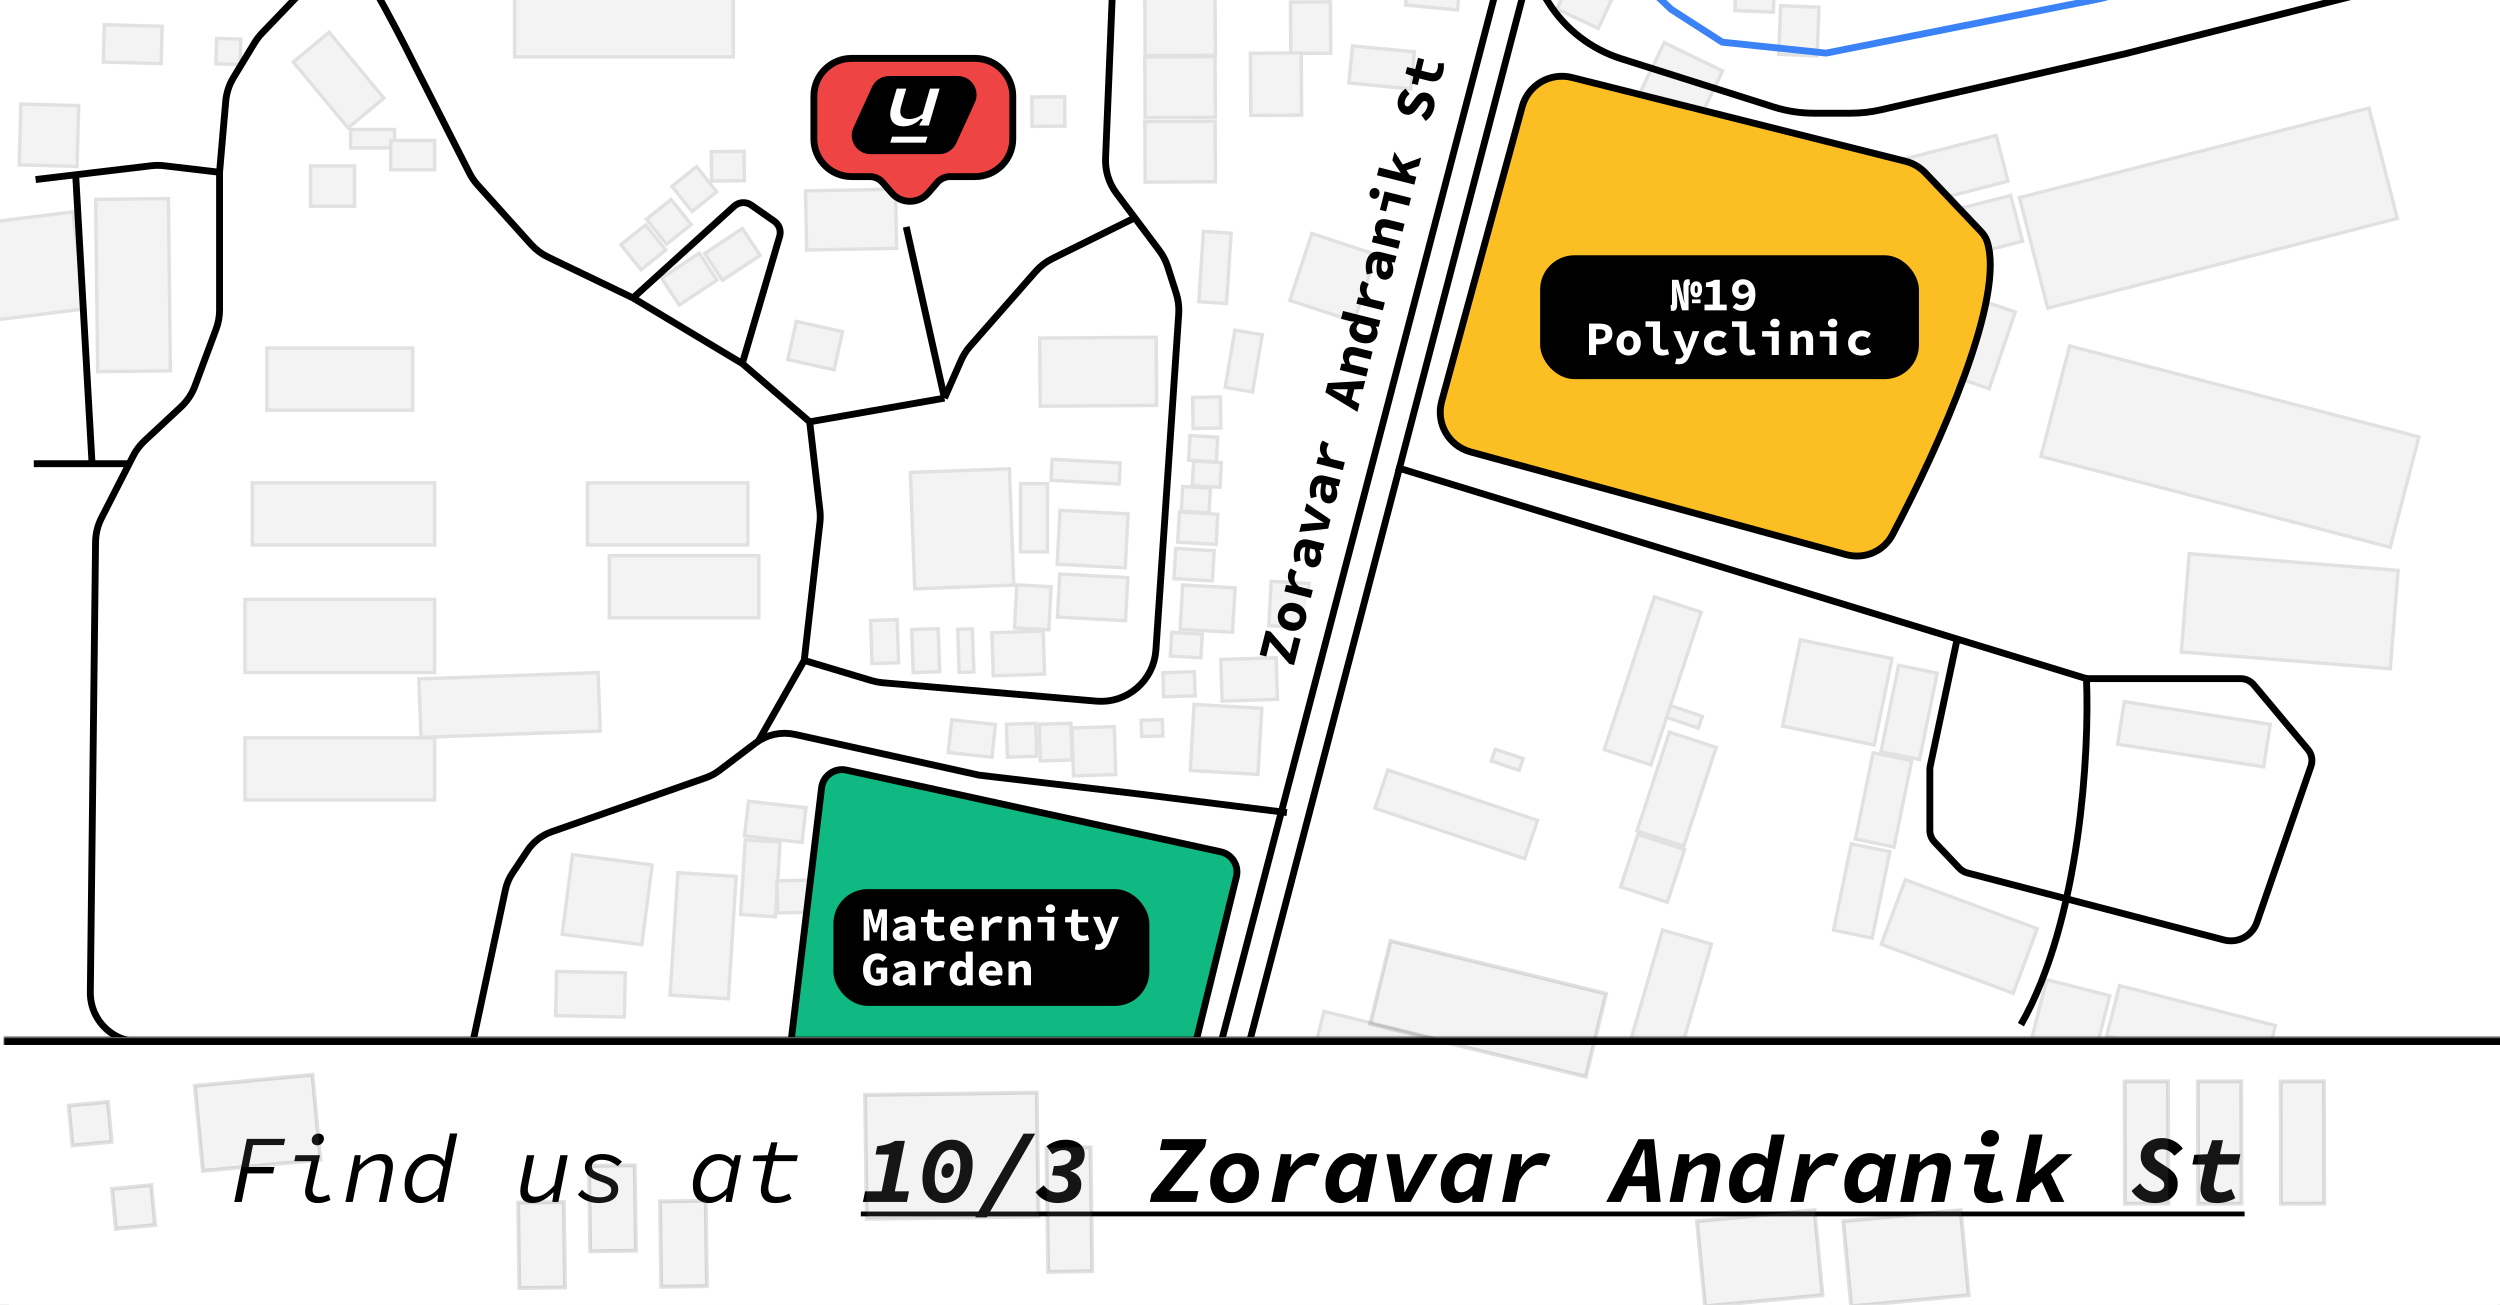 <svg width="728" height="380" viewBox="0 0 728 380" fill="none" xmlns="http://www.w3.org/2000/svg">
<rect x="0" y="0" width="728" height="380" fill="#333333" stroke="none"/>
<g clip-path="url(#clip0_1_2052)">
<rect width="728" height="380" fill="white"/>
<g opacity="0.13">
<rect x="198.441" y="-31.203" width="36.378" height="5.947" transform="rotate(90.342 198.441 -31.203)" fill="#A1A1AA" stroke="#18181B"/>
<rect x="170.861" y="-31.203" width="36.378" height="5.947" transform="rotate(90.342 170.861 -31.203)" fill="#A1A1AA" stroke="#18181B"/>
<rect x="71.346" y="174.549" width="55.221" height="21.276" fill="#A1A1AA" stroke="#18181B"/>
<rect x="71.346" y="214.858" width="55.221" height="18.094" fill="#A1A1AA" stroke="#18181B"/>
<path d="M121.975 197.698L174.18 195.844L174.785 212.867L122.58 214.721L121.975 197.698Z" fill="#A1A1AA" stroke="#18181B"/>
<path d="M49.044 57.822L49.621 107.986L28.437 108.23L27.859 58.066L49.044 57.822Z" fill="#A1A1AA" stroke="#18181B"/>
<path d="M24.723 89.935L-3.936 93.494L-7.442 65.258L21.217 61.699L24.723 89.935Z" fill="#A1A1AA" stroke="#18181B"/>
<path d="M22.438 48.462L5.591 48.005L6.072 30.297L22.919 30.754L22.438 48.462Z" fill="#A1A1AA" stroke="#18181B"/>
<path d="M46.929 18.521L30.082 18.064L30.378 7.195L47.224 7.653L46.929 18.521Z" fill="#A1A1AA" stroke="#18181B"/>
<path d="M69.907 18.768L62.872 18.577L63.072 11.202L70.108 11.393L69.907 18.768Z" fill="#A1A1AA" stroke="#18181B"/>
<path d="M438.126 331.112L380.058 316.888L385.54 294.509L443.608 308.732L438.126 331.112Z" fill="#A1A1AA" stroke="#18181B"/>
<path d="M467.133 329.703L484.113 270.817L498.373 274.929L481.393 333.815L467.133 329.703Z" fill="#A1A1AA" stroke="#18181B"/>
<path d="M404.139 224.223L447.723 238.901L443.968 250.048L400.385 235.37L404.139 224.223Z" fill="#A1A1AA" stroke="#18181B"/>
<path d="M435.418 218.174L443.537 220.909L442.384 224.332L434.264 221.598L435.418 218.174Z" fill="#A1A1AA" stroke="#18181B"/>
<path d="M486.335 205.445L495.715 208.604L494.562 212.028L485.182 208.868L486.335 205.445Z" fill="#A1A1AA" stroke="#18181B"/>
<path d="M476.954 242.957L490.559 247.431L485.529 262.727L471.924 258.253L476.954 242.957Z" fill="#A1A1AA" stroke="#18181B"/>
<path d="M486.151 213.192L499.756 217.666L490.297 246.428L476.692 241.953L486.151 213.192Z" fill="#A1A1AA" stroke="#18181B"/>
<path d="M481.777 173.799L495.382 178.274L480.75 222.766L467.145 218.292L481.777 173.799Z" fill="#A1A1AA" stroke="#18181B"/>
<path d="M524.243 186.308L550.957 191.79L545.797 216.933L519.083 211.451L524.243 186.308Z" fill="#A1A1AA" stroke="#18181B"/>
<path d="M552.884 193.733L564.121 196.039L558.961 221.182L547.724 218.876L552.884 193.733Z" fill="#A1A1AA" stroke="#18181B"/>
<path d="M545.459 219.192L556.696 221.498L551.536 246.641L540.299 244.335L545.459 219.192Z" fill="#A1A1AA" stroke="#18181B"/>
<path d="M539.094 245.711L550.331 248.017L545.171 273.16L533.934 270.854L539.094 245.711Z" fill="#A1A1AA" stroke="#18181B"/>
<path d="M593.237 270.436L586.251 289.252L547.824 274.985L554.809 256.169L593.237 270.436Z" fill="#A1A1AA" stroke="#18181B"/>
<path d="M662.599 298.645L658.844 313.301L613.46 301.675L617.214 287.019L662.599 298.645Z" fill="#A1A1AA" stroke="#18181B"/>
<path d="M638.793 317.259L635.039 331.914L616.692 327.214L620.446 312.559L638.793 317.259Z" fill="#A1A1AA" stroke="#18181B"/>
<path d="M614.375 289.964L608.52 312.82L590.173 308.12L596.028 285.264L614.375 289.964Z" fill="#A1A1AA" stroke="#18181B"/>
<path d="M661.097 210.925L659.173 223.314L616.655 216.71L618.579 204.321L661.097 210.925Z" fill="#A1A1AA" stroke="#18181B"/>
<path d="M698.339 166.101L696.047 194.727L635.198 189.854L637.49 161.229L698.339 166.101Z" fill="#A1A1AA" stroke="#18181B"/>
<path d="M704.39 127.228L696.024 159.363L594.318 132.883L602.684 100.748L704.39 127.228Z" fill="#A1A1AA" stroke="#18181B"/>
<path d="M689.853 31.453L698.102 63.618L596.299 89.724L588.051 57.558L689.853 31.453Z" fill="#A1A1AA" stroke="#18181B"/>
<path d="M581.296 39.434L584.713 52.76L555.402 60.277L551.985 46.951L581.296 39.434Z" fill="#A1A1AA" stroke="#18181B"/>
<path d="M484.642 12.418L501.627 20.666L488.41 47.886L471.425 39.638L484.642 12.418Z" fill="#A1A1AA" stroke="#18181B"/>
<path d="M518.512 1.662L529.693 2.105L529.132 16.265L517.951 15.822L518.512 1.662Z" fill="#A1A1AA" stroke="#18181B"/>
<path d="M506.092 -18.876L517.272 -18.433L516.402 3.536L505.221 3.093L506.092 -18.876Z" fill="#A1A1AA" stroke="#18181B"/>
<path d="M473.248 -8.476L465.399 8.272L453.39 2.644L461.239 -14.104L473.248 -8.476Z" fill="#A1A1AA" stroke="#18181B"/>
<path d="M585.539 56.911L588.956 70.237L559.645 77.753L556.228 64.427L585.539 56.911Z" fill="#A1A1AA" stroke="#18181B"/>
<path d="M574.502 86.673L586.84 90.865L579.253 113.191L566.915 108.999L574.502 86.673Z" fill="#A1A1AA" stroke="#18181B"/>
<path d="M163.693 272.065L166.717 248.864L189.919 251.888L186.895 275.089L163.693 272.065Z" fill="#A1A1AA" stroke="#18181B"/>
<path d="M161.797 295.757L162.057 282.884L182.075 283.288L181.815 296.161L161.797 295.757Z" fill="#A1A1AA" stroke="#18181B"/>
<path d="M142.427 330.636L142.934 305.525L167.311 306.017L166.805 331.128L142.427 330.636Z" fill="#A1A1AA" stroke="#18181B"/>
<path d="M182.737 337.802L183.056 322.006L231.035 322.975L230.716 338.77L182.737 337.802Z" fill="#A1A1AA" stroke="#18181B"/>
<path d="M197.664 317.949L197.84 309.258L215.963 309.624L215.788 318.314L197.664 317.949Z" fill="#A1A1AA" stroke="#18181B"/>
<path d="M197.396 254.138L214.378 255.221L212.106 290.85L195.123 289.766L197.396 254.138Z" fill="#A1A1AA" stroke="#18181B"/>
<path d="M217.026 244.591L227.181 245.238L225.795 266.957L215.641 266.31L217.026 244.591Z" fill="#A1A1AA" stroke="#18181B"/>
<path d="M234.698 235.215L233.547 245.325L216.815 243.42L217.966 233.31L234.698 235.215Z" fill="#A1A1AA" stroke="#18181B"/>
<path d="M236.623 256.241L236.869 265.582L226.479 265.856L226.232 256.516L236.623 256.241Z" fill="#A1A1AA" stroke="#18181B"/>
<rect x="177.423" y="161.819" width="43.553" height="18.094" fill="#A1A1AA" stroke="#18181B"/>
<rect x="171.058" y="140.604" width="46.735" height="18.094" fill="#A1A1AA" stroke="#18181B"/>
<rect x="73.467" y="140.604" width="53.099" height="18.094" fill="#A1A1AA" stroke="#18181B"/>
<rect x="77.71" y="101.355" width="42.492" height="18.094" fill="#A1A1AA" stroke="#18181B"/>
<rect x="149.843" y="-1.54" width="63.707" height="18.094" fill="#A1A1AA" stroke="#18181B"/>
<rect x="180.808" y="71.249" width="9.21" height="9.376" transform="rotate(-38.69 180.808 71.249)" fill="#A1A1AA" stroke="#18181B"/>
<rect x="188.233" y="63.823" width="9.21" height="9.376" transform="rotate(-38.69 188.233 63.823)" fill="#A1A1AA" stroke="#18181B"/>
<rect x="195.659" y="54.276" width="9.21" height="9.376" transform="rotate(-38.69 195.659 54.276)" fill="#A1A1AA" stroke="#18181B"/>
<rect x="192.63" y="80.999" width="13.168" height="9.376" transform="rotate(-33.444 192.63 80.999)" fill="#A1A1AA" stroke="#18181B"/>
<rect x="205.196" y="73.8" width="13.168" height="9.376" transform="rotate(-33.444 205.196 73.8)" fill="#A1A1AA" stroke="#18181B"/>
<rect x="234.565" y="55.582" width="26.211" height="17.222" transform="rotate(-1.091 234.565 55.582)" fill="#A1A1AA" stroke="#18181B"/>
<rect x="231.877" y="93.593" width="13.783" height="11.377" transform="rotate(12.455 231.877 93.593)" fill="#A1A1AA" stroke="#18181B"/>
<rect x="207.129" y="44.161" width="9.538" height="8.555" transform="rotate(-0.501 207.129 44.161)" fill="#A1A1AA" stroke="#18181B"/>
<rect x="300.477" y="28.249" width="9.538" height="8.555" transform="rotate(-0.501 300.477 28.249)" fill="#A1A1AA" stroke="#18181B"/>
<rect x="277.156" y="209.605" width="12.8" height="9.588" transform="rotate(6.172 277.156 209.605)" fill="#A1A1AA" stroke="#18181B"/>
<rect x="253.517" y="180.701" width="7.724" height="12.553" transform="rotate(-1.995 253.517 180.701)" fill="#A1A1AA" stroke="#18181B"/>
<rect x="265.484" y="183.321" width="7.724" height="12.553" transform="rotate(-1.995 265.484 183.321)" fill="#A1A1AA" stroke="#18181B"/>
<rect x="278.876" y="183.261" width="4.273" height="12.553" transform="rotate(-1.995 278.876 183.261)" fill="#A1A1AA" stroke="#18181B"/>
<rect x="288.821" y="184.262" width="14.948" height="12.553" transform="rotate(-1.995 288.821 184.262)" fill="#A1A1AA" stroke="#18181B"/>
<rect x="296.095" y="170.323" width="9.994" height="12.553" transform="rotate(3.033 296.095 170.323)" fill="#A1A1AA" stroke="#18181B"/>
<rect x="308.588" y="167.149" width="19.858" height="12.553" transform="rotate(3.033 308.588 167.149)" fill="#A1A1AA" stroke="#18181B"/>
<rect x="308.671" y="148.594" width="19.858" height="15.723" transform="rotate(3.033 308.671 148.594)" fill="#A1A1AA" stroke="#18181B"/>
<rect x="306.381" y="133.749" width="19.858" height="6.133" transform="rotate(3.033 306.381 133.749)" fill="#A1A1AA" stroke="#18181B"/>
<rect x="305.037" y="140.836" width="19.858" height="7.867" transform="rotate(90.019 305.037 140.836)" fill="#A1A1AA" stroke="#18181B"/>
<rect x="293.941" y="136.496" width="33.913" height="28.862" transform="rotate(87.855 293.941 136.496)" fill="#A1A1AA" stroke="#18181B"/>
<rect x="336.814" y="118.051" width="33.913" height="19.836" transform="rotate(179.603 336.814 118.051)" fill="#A1A1AA" stroke="#18181B"/>
<rect x="293.063" y="210.898" width="8.541" height="9.588" transform="rotate(-1.795 293.063 210.898)" fill="#A1A1AA" stroke="#18181B"/>
<rect x="302.61" y="210.898" width="9.246" height="10.696" transform="rotate(-1.795 302.61 210.898)" fill="#A1A1AA" stroke="#18181B"/>
<rect x="312.157" y="211.981" width="12.328" height="13.955" transform="rotate(-1.795 312.157 211.981)" fill="#A1A1AA" stroke="#18181B"/>
<rect x="332.311" y="209.763" width="6.169" height="4.731" transform="rotate(-1.795 332.311 209.763)" fill="#A1A1AA" stroke="#18181B"/>
<rect x="338.641" y="195.885" width="9.166" height="7.029" transform="rotate(-1.795 338.641 195.885)" fill="#A1A1AA" stroke="#18181B"/>
<rect x="355.489" y="192.042" width="16.14" height="12.117" transform="rotate(-1.795 355.489 192.042)" fill="#A1A1AA" stroke="#18181B"/>
<rect x="347.708" y="205.125" width="19.756" height="19.277" transform="rotate(3.273 347.708 205.125)" fill="#A1A1AA" stroke="#18181B"/>
<rect x="341.206" y="184.123" width="8.919" height="6.933" transform="rotate(3.273 341.206 184.123)" fill="#A1A1AA" stroke="#18181B"/>
<rect x="344.389" y="170.333" width="15.281" height="12.944" transform="rotate(3.273 344.389 170.333)" fill="#A1A1AA" stroke="#18181B"/>
<rect x="370.189" y="169.273" width="11.208" height="12.944" transform="rotate(3.273 370.189 169.273)" fill="#A1A1AA" stroke="#18181B"/>
<rect x="342.373" y="159.726" width="11.208" height="8.787" transform="rotate(3.273 342.373 159.726)" fill="#A1A1AA" stroke="#18181B"/>
<rect x="343.434" y="149.117" width="11.208" height="8.787" transform="rotate(3.273 343.434 149.117)" fill="#A1A1AA" stroke="#18181B"/>
<rect x="344.403" y="141.692" width="8.094" height="7.182" transform="rotate(3.273 344.403 141.692)" fill="#A1A1AA" stroke="#18181B"/>
<rect x="347.586" y="134.267" width="8.094" height="7.182" transform="rotate(3.273 347.586 134.267)" fill="#A1A1AA" stroke="#18181B"/>
<rect x="346.525" y="126.841" width="8.094" height="7.182" transform="rotate(3.273 346.525 126.841)" fill="#A1A1AA" stroke="#18181B"/>
<rect x="347.272" y="115.727" width="8.094" height="9.053" transform="rotate(-1.082 347.272 115.727)" fill="#A1A1AA" stroke="#18181B"/>
<rect x="359.591" y="96.128" width="8.094" height="16.907" transform="rotate(9.601 359.591 96.128)" fill="#A1A1AA" stroke="#18181B"/>
<rect x="350.43" y="67.385" width="8.094" height="20.51" transform="rotate(3.733 350.43 67.385)" fill="#A1A1AA" stroke="#18181B"/>
<rect x="382.004" y="67.993" width="19.657" height="20.51" transform="rotate(18.199 382.004 67.993)" fill="#A1A1AA" stroke="#18181B"/>
<rect x="333.376" y="35.404" width="20.462" height="17.63" transform="rotate(-0.335 333.376 35.404)" fill="#A1A1AA" stroke="#18181B"/>
<rect x="333.36" y="16.616" width="20.462" height="17.63" transform="rotate(-0.335 333.36 16.616)" fill="#A1A1AA" stroke="#18181B"/>
<rect x="333.36" y="-1.418" width="20.462" height="17.63" transform="rotate(-0.335 333.36 -1.418)" fill="#A1A1AA" stroke="#18181B"/>
<rect x="375.791" y="0.61" width="11.636" height="14.955" transform="rotate(-0.335 375.791 0.61)" fill="#A1A1AA" stroke="#18181B"/>
<rect x="364.122" y="15.503" width="14.8" height="18.113" transform="rotate(-0.335 364.122 15.503)" fill="#A1A1AA" stroke="#18181B"/>
<rect x="411.879" y="15.103" width="10.847" height="18.113" transform="rotate(95.532 411.879 15.103)" fill="#A1A1AA" stroke="#18181B"/>
<rect x="425.945" y="-12.759" width="15.749" height="15.192" transform="rotate(95.532 425.945 -12.759)" fill="#A1A1AA" stroke="#18181B"/>
<rect x="90.44" y="48.316" width="12.79" height="11.729" fill="#A1A1AA" stroke="#18181B"/>
<rect x="102.108" y="37.708" width="12.79" height="5.365" fill="#A1A1AA" stroke="#18181B"/>
<rect x="113.776" y="40.891" width="12.79" height="8.547" fill="#A1A1AA" stroke="#18181B"/>
<rect x="95.841" y="9.389" width="24.946" height="13.568" transform="rotate(50.257 95.841 9.389)" fill="#A1A1AA" stroke="#18181B"/>
</g>
<path d="M690.868 -21.664L611.841 -0.449L531.752 15.463L501.52 12.28L486.669 2.734L438.404 -42.88L405.52 -88.493L383.244 -113.421" stroke="#3B82F6" stroke-width="2"/>
<path d="M419.845 12.923L373.964 202.054C373.503 203.952 374.48 205.905 376.275 206.674L383.689 209.851C385.957 210.823 388.555 209.53 389.148 207.135L435.952 17.883C436.442 15.902 435.362 13.87 433.446 13.168L425.109 10.111C422.866 9.288 420.408 10.602 419.845 12.923Z" fill="white"/>
<path d="M356.71 330.741L473.395 -115.845" stroke="black" stroke-width="2"/>
<path d="M348.768 329.68L465.454 -116.906" stroke="black" stroke-width="2"/>
<path d="M406.566 136.089L569.925 186.088M569.925 186.088L606.868 197.395C607.342 197.54 607.835 197.614 608.331 197.614H652.452C653.932 197.614 655.336 198.269 656.286 199.404L672.064 218.25C673.192 219.596 673.53 221.436 672.955 223.095L657.208 268.587C655.842 272.534 651.669 274.766 647.627 273.711L572.9 254.196C571.996 253.96 571.176 253.475 570.533 252.797L563.34 245.204C562.46 244.275 561.97 243.044 561.97 241.765V224.127C561.97 223.778 562.006 223.431 562.078 223.09L569.925 186.088Z" stroke="black" stroke-width="2"/>
<path d="M607.583 197.614C608.467 218.475 605.886 267.837 588.489 298.387" stroke="black" stroke-width="2"/>
<path d="M374.757 236.634L332.312 231.293L285.107 225.724L231.493 213.862C227.484 212.976 223.288 213.893 220.015 216.373L209.421 224.398C208.262 225.277 206.972 225.969 205.598 226.451L160.643 242.208C157.775 243.213 155.311 245.125 153.625 247.654L149.22 254.262C148.24 255.732 147.548 257.374 147.178 259.101L131.295 333.393" stroke="black" stroke-width="2"/>
<path d="M137.129 307.404L47.002 305.332C45.569 305.299 44.146 305.073 42.772 304.661L36.476 302.772C31.779 301.363 28.134 297.643 26.822 292.918V292.918C26.461 291.62 26.286 290.278 26.302 288.931L27.826 157.875C27.855 155.406 28.454 152.978 29.578 150.779L37.629 135.028M63.936 50.166V90.247C63.936 92.152 63.596 94.041 62.931 95.827L56.771 112.384C55.902 114.718 54.501 116.818 52.678 118.515L42.13 128.335C40.766 129.605 39.635 131.103 38.786 132.763L37.629 135.028M63.936 50.166L47.786 48.266C46.535 48.119 45.271 48.12 44.02 48.269L22.035 50.894M63.936 50.166L65.734 29.491C65.947 27.042 66.721 24.675 67.997 22.574L74.162 12.42C74.768 11.421 75.482 10.492 76.291 9.648L100.002 -15.072M10.367 52.288L22.035 50.894M22.035 50.894L26.809 135.028M26.809 135.028H37.629M26.809 135.028H9.836M100.002 -15.072L109.639 -25.512C111.661 -27.702 113.03 -30.412 113.594 -33.339L126.006 -97.785C126.347 -99.558 126.986 -101.261 127.896 -102.821L129.672 -105.865C132.319 -110.403 137.177 -113.193 142.431 -113.193V-113.193C145.536 -113.193 148.412 -112.029 150.12 -109.436C154.309 -103.078 161.356 -91.272 170.558 -90.615C185.409 -89.554 220.4 -103.646 228.356 -102.055C233.636 -100.999 242.688 -99.384 248.547 -98.359C250.626 -97.995 252.611 -97.23 254.393 -96.1L271.691 -85.13C272.851 -84.395 273.912 -83.512 274.847 -82.505L318.252 -35.761C320.498 -33.343 321.941 -30.288 322.383 -27.017L324.167 -13.816C324.293 -12.887 324.337 -11.949 324.298 -11.012L321.94 46.059C321.787 49.744 322.913 53.369 325.126 56.319L330.456 63.426M100.002 -15.072C102.037 -17.193 114.64 6.674 120.687 18.873L136.702 50.402C137.338 51.654 138.135 52.816 139.075 53.859L154.641 71.155C156.036 72.705 157.721 73.968 159.601 74.872L184.334 86.763M234.19 192.31L253.825 198.2C254.876 198.515 255.957 198.722 257.05 198.816L319.262 204.172C328.179 204.94 335.991 198.244 336.597 189.314L343.243 91.403C343.38 89.388 343.134 87.366 342.519 85.443L340.028 77.661C339.485 75.962 338.66 74.365 337.59 72.938L330.456 63.426M234.19 192.31L220.931 215.647M234.19 192.31L238.756 152.232C238.894 151.021 238.893 149.798 238.753 148.587L235.781 122.829M235.781 122.829L275.03 115.934M235.781 122.829L216.157 105.857M275.03 115.934L279.871 104.931C280.529 103.435 281.413 102.049 282.49 100.821L301.582 79.066C302.961 77.494 304.635 76.208 306.509 75.28L330.456 63.426M275.03 115.934L263.892 66.078M216.157 105.857L184.334 86.763M216.157 105.857L227.031 68.833C227.514 67.186 226.894 65.415 225.488 64.43L218.774 59.727C217.243 58.655 215.175 58.785 213.791 60.04L184.334 86.763" stroke="black" stroke-width="2"/>
<path d="M239.25 229.396L227.84 324.148L226.782 331.025C226.223 334.66 229.035 337.938 232.712 337.938H335.047C337.81 337.938 340.215 336.051 340.874 333.368L360.03 255.342C360.834 252.065 358.78 248.77 355.483 248.05L246.487 224.252C243.03 223.497 239.673 225.883 239.25 229.396Z" fill="#10B981" stroke="black" stroke-width="2"/>
<rect x="242.691" y="258.911" width="92" height="34" rx="10" fill="black"/>
<path d="M251.503 273.911V264.783H253.659L254.555 268.017L254.863 269.277H254.919L255.227 268.017L256.123 264.783H258.279V273.911H256.543V271.083C256.543 270.831 256.552 270.518 256.571 270.145C256.59 269.762 256.613 269.366 256.641 268.955C256.669 268.544 256.697 268.152 256.725 267.779C256.762 267.406 256.79 267.098 256.809 266.855H256.767L256.067 269.291L255.367 271.489H254.359L253.645 269.291L252.987 266.855H252.945C252.964 267.098 252.987 267.406 253.015 267.779C253.052 268.152 253.085 268.544 253.113 268.955C253.141 269.366 253.164 269.762 253.183 270.145C253.202 270.518 253.211 270.831 253.211 271.083V273.911H251.503ZM262.222 274.079C261.755 274.079 261.349 273.986 261.004 273.799C260.668 273.612 260.406 273.36 260.22 273.043C260.033 272.726 259.94 272.371 259.94 271.979C259.94 271.204 260.29 270.612 260.99 270.201C261.699 269.79 262.875 269.538 264.518 269.445C264.49 269.23 264.42 269.048 264.308 268.899C264.196 268.75 264.032 268.638 263.818 268.563C263.612 268.479 263.351 268.437 263.034 268.437C262.81 268.437 262.586 268.465 262.362 268.521C262.138 268.568 261.904 268.642 261.662 268.745C261.428 268.838 261.181 268.95 260.92 269.081L260.192 267.737C260.509 267.55 260.84 267.387 261.186 267.247C261.54 267.107 261.904 267 262.278 266.925C262.66 266.841 263.048 266.799 263.44 266.799C264.093 266.799 264.653 266.916 265.12 267.149C265.586 267.373 265.946 267.718 266.198 268.185C266.45 268.642 266.576 269.226 266.576 269.935V273.911H264.896L264.742 273.127H264.686C264.34 273.388 263.958 273.612 263.538 273.799C263.118 273.986 262.679 274.079 262.222 274.079ZM262.88 272.483C263.188 272.483 263.477 272.422 263.748 272.301C264.018 272.17 264.275 272.012 264.518 271.825V270.677C263.836 270.714 263.304 270.784 262.922 270.887C262.548 270.99 262.287 271.12 262.138 271.279C261.988 271.438 261.914 271.62 261.914 271.825C261.914 271.965 261.951 272.086 262.026 272.189C262.11 272.292 262.222 272.366 262.362 272.413C262.511 272.46 262.684 272.483 262.88 272.483ZM272.912 274.079C272.175 274.079 271.587 273.953 271.148 273.701C270.719 273.44 270.406 273.08 270.21 272.623C270.014 272.166 269.916 271.634 269.916 271.027V268.577H268.18V267.051L270.014 266.967L270.28 264.839H271.974V266.967H274.914V268.577H271.974V271.013C271.974 271.358 272.026 271.638 272.128 271.853C272.231 272.068 272.39 272.226 272.604 272.329C272.819 272.422 273.094 272.469 273.43 272.469C273.701 272.469 273.948 272.446 274.172 272.399C274.396 272.352 274.611 272.292 274.816 272.217L275.18 273.701C274.872 273.794 274.532 273.878 274.158 273.953C273.794 274.037 273.379 274.079 272.912 274.079ZM280.495 274.079C279.776 274.079 279.123 273.939 278.535 273.659C277.956 273.37 277.494 272.954 277.149 272.413C276.813 271.862 276.645 271.204 276.645 270.439C276.645 269.683 276.817 269.034 277.163 268.493C277.508 267.942 277.956 267.522 278.507 267.233C279.057 266.944 279.641 266.799 280.257 266.799C280.975 266.799 281.577 266.948 282.063 267.247C282.548 267.536 282.912 267.933 283.155 268.437C283.407 268.932 283.533 269.496 283.533 270.131C283.533 270.318 283.519 270.5 283.491 270.677C283.472 270.845 283.453 270.971 283.435 271.055H278.171V269.669H282.049L281.727 270.061C281.727 269.501 281.605 269.081 281.363 268.801C281.129 268.512 280.784 268.367 280.327 268.367C279.991 268.367 279.697 268.442 279.445 268.591C279.193 268.74 278.997 268.969 278.857 269.277C278.717 269.585 278.647 269.972 278.647 270.439C278.647 270.915 278.731 271.307 278.899 271.615C279.067 271.914 279.309 272.138 279.627 272.287C279.944 272.436 280.327 272.511 280.775 272.511C281.092 272.511 281.391 272.469 281.671 272.385C281.96 272.301 282.259 272.18 282.567 272.021L283.253 273.267C282.851 273.519 282.408 273.72 281.923 273.869C281.437 274.009 280.961 274.079 280.495 274.079ZM285.893 273.911V266.967H287.573L287.741 268.479H287.783C288.129 267.91 288.544 267.49 289.029 267.219C289.524 266.939 290.047 266.799 290.597 266.799C290.905 266.799 291.153 266.822 291.339 266.869C291.535 266.916 291.736 266.986 291.941 267.079L291.521 268.801C291.307 268.736 291.111 268.689 290.933 268.661C290.765 268.624 290.551 268.605 290.289 268.605C289.86 268.605 289.435 268.731 289.015 268.983C288.605 269.235 288.25 269.674 287.951 270.299V273.911H285.893ZM293.672 273.911V266.967H295.352L295.506 267.891H295.562C295.86 267.592 296.201 267.336 296.584 267.121C296.976 266.906 297.433 266.799 297.956 266.799C298.74 266.799 299.314 267.051 299.678 267.555C300.042 268.059 300.224 268.75 300.224 269.627V273.911H298.166V269.893C298.166 269.426 298.086 269.086 297.928 268.871C297.778 268.656 297.517 268.549 297.144 268.549C296.864 268.549 296.616 268.614 296.402 268.745C296.196 268.866 295.972 269.044 295.73 269.277V273.911H293.672ZM304.95 273.911V268.577H302.15V266.967H307.008V273.911H304.95ZM305.888 265.875C305.496 265.875 305.17 265.763 304.908 265.539C304.647 265.306 304.516 265.002 304.516 264.629C304.516 264.246 304.647 263.938 304.908 263.705C305.17 263.462 305.496 263.341 305.888 263.341C306.29 263.341 306.616 263.462 306.868 263.705C307.13 263.938 307.26 264.246 307.26 264.629C307.26 265.002 307.13 265.306 306.868 265.539C306.616 265.763 306.29 265.875 305.888 265.875ZM314.885 274.079C314.148 274.079 313.56 273.953 313.121 273.701C312.692 273.44 312.379 273.08 312.183 272.623C311.987 272.166 311.889 271.634 311.889 271.027V268.577H310.153V267.051L311.987 266.967L312.253 264.839H313.947V266.967H316.887V268.577H313.947V271.013C313.947 271.358 313.998 271.638 314.101 271.853C314.204 272.068 314.362 272.226 314.577 272.329C314.792 272.422 315.067 272.469 315.403 272.469C315.674 272.469 315.921 272.446 316.145 272.399C316.369 272.352 316.584 272.292 316.789 272.217L317.153 273.701C316.845 273.794 316.504 273.878 316.131 273.953C315.767 274.037 315.352 274.079 314.885 274.079ZM319.849 276.627C319.644 276.627 319.453 276.613 319.275 276.585C319.098 276.557 318.935 276.524 318.785 276.487L319.149 274.919C319.243 274.947 319.336 274.966 319.429 274.975C319.523 274.994 319.611 275.003 319.695 275.003C320.097 275.003 320.409 274.914 320.633 274.737C320.867 274.569 321.039 274.354 321.151 274.093L321.291 273.729L318.281 266.967H320.325L321.487 269.949C321.618 270.276 321.739 270.616 321.851 270.971C321.963 271.316 322.075 271.671 322.187 272.035H322.243C322.337 271.69 322.439 271.34 322.551 270.985C322.663 270.63 322.771 270.285 322.873 269.949L323.895 266.967H325.841L323.097 273.981C322.883 274.56 322.631 275.045 322.341 275.437C322.061 275.829 321.721 276.123 321.319 276.319C320.927 276.524 320.437 276.627 319.849 276.627ZM255.493 287.079C254.718 287.079 254.014 286.906 253.379 286.561C252.744 286.206 252.24 285.684 251.867 284.993C251.494 284.293 251.307 283.43 251.307 282.403C251.307 281.386 251.494 280.522 251.867 279.813C252.24 279.094 252.744 278.548 253.379 278.175C254.023 277.802 254.737 277.615 255.521 277.615C256.137 277.615 256.664 277.736 257.103 277.979C257.542 278.212 257.906 278.478 258.195 278.777L257.061 280.051C256.865 279.855 256.65 279.696 256.417 279.575C256.184 279.454 255.885 279.393 255.521 279.393C255.129 279.393 254.774 279.514 254.457 279.757C254.14 279.99 253.888 280.326 253.701 280.765C253.524 281.204 253.435 281.726 253.435 282.333C253.435 282.958 253.514 283.495 253.673 283.943C253.832 284.382 254.074 284.718 254.401 284.951C254.728 285.184 255.129 285.301 255.605 285.301C255.782 285.301 255.95 285.278 256.109 285.231C256.277 285.184 256.408 285.114 256.501 285.021V283.453H255.171V281.773H258.349V285.973C258.041 286.262 257.63 286.519 257.117 286.743C256.613 286.967 256.072 287.079 255.493 287.079ZM262.222 287.079C261.755 287.079 261.349 286.986 261.004 286.799C260.668 286.612 260.406 286.36 260.22 286.043C260.033 285.726 259.94 285.371 259.94 284.979C259.94 284.204 260.29 283.612 260.99 283.201C261.699 282.79 262.875 282.538 264.518 282.445C264.49 282.23 264.42 282.048 264.308 281.899C264.196 281.75 264.032 281.638 263.818 281.563C263.612 281.479 263.351 281.437 263.034 281.437C262.81 281.437 262.586 281.465 262.362 281.521C262.138 281.568 261.904 281.642 261.662 281.745C261.428 281.838 261.181 281.95 260.92 282.081L260.192 280.737C260.509 280.55 260.84 280.387 261.186 280.247C261.54 280.107 261.904 280 262.278 279.925C262.66 279.841 263.048 279.799 263.44 279.799C264.093 279.799 264.653 279.916 265.12 280.149C265.586 280.373 265.946 280.718 266.198 281.185C266.45 281.642 266.576 282.226 266.576 282.935V286.911H264.896L264.742 286.127H264.686C264.34 286.388 263.958 286.612 263.538 286.799C263.118 286.986 262.679 287.079 262.222 287.079ZM262.88 285.483C263.188 285.483 263.477 285.422 263.748 285.301C264.018 285.17 264.275 285.012 264.518 284.825V283.677C263.836 283.714 263.304 283.784 262.922 283.887C262.548 283.99 262.287 284.12 262.138 284.279C261.988 284.438 261.914 284.62 261.914 284.825C261.914 284.965 261.951 285.086 262.026 285.189C262.11 285.292 262.222 285.366 262.362 285.413C262.511 285.46 262.684 285.483 262.88 285.483ZM269.104 286.911V279.967H270.784L270.952 281.479H270.994C271.34 280.91 271.755 280.49 272.24 280.219C272.735 279.939 273.258 279.799 273.808 279.799C274.116 279.799 274.364 279.822 274.55 279.869C274.746 279.916 274.947 279.986 275.152 280.079L274.732 281.801C274.518 281.736 274.322 281.689 274.144 281.661C273.976 281.624 273.762 281.605 273.5 281.605C273.071 281.605 272.646 281.731 272.226 281.983C271.816 282.235 271.461 282.674 271.162 283.299V286.911H269.104ZM279.459 287.079C278.581 287.079 277.872 286.757 277.331 286.113C276.799 285.46 276.533 284.568 276.533 283.439C276.533 282.683 276.673 282.034 276.953 281.493C277.242 280.952 277.615 280.536 278.073 280.247C278.53 279.948 279.006 279.799 279.501 279.799C279.883 279.799 280.215 279.864 280.495 279.995C280.775 280.126 281.027 280.308 281.251 280.541H281.307L281.209 279.463V277.097H283.267V286.911H281.587L281.433 286.197H281.391C281.139 286.449 280.84 286.659 280.495 286.827C280.159 286.995 279.813 287.079 279.459 287.079ZM279.991 285.399C280.224 285.399 280.439 285.352 280.635 285.259C280.84 285.156 281.031 284.988 281.209 284.755V281.941C281.022 281.773 280.831 281.656 280.635 281.591C280.448 281.516 280.252 281.479 280.047 281.479C279.795 281.479 279.561 281.549 279.347 281.689C279.132 281.829 278.959 282.044 278.829 282.333C278.707 282.613 278.647 282.972 278.647 283.411C278.647 284.092 278.763 284.596 278.997 284.923C279.23 285.24 279.561 285.399 279.991 285.399ZM288.889 287.079C288.171 287.079 287.517 286.939 286.929 286.659C286.351 286.37 285.889 285.954 285.543 285.413C285.207 284.862 285.039 284.204 285.039 283.439C285.039 282.683 285.212 282.034 285.557 281.493C285.903 280.942 286.351 280.522 286.901 280.233C287.452 279.944 288.035 279.799 288.651 279.799C289.37 279.799 289.972 279.948 290.457 280.247C290.943 280.536 291.307 280.933 291.549 281.437C291.801 281.932 291.927 282.496 291.927 283.131C291.927 283.318 291.913 283.5 291.885 283.677C291.867 283.845 291.848 283.971 291.829 284.055H286.565V282.669H290.443L290.121 283.061C290.121 282.501 290 282.081 289.757 281.801C289.524 281.512 289.179 281.367 288.721 281.367C288.385 281.367 288.091 281.442 287.839 281.591C287.587 281.74 287.391 281.969 287.251 282.277C287.111 282.585 287.041 282.972 287.041 283.439C287.041 283.915 287.125 284.307 287.293 284.615C287.461 284.914 287.704 285.138 288.021 285.287C288.339 285.436 288.721 285.511 289.169 285.511C289.487 285.511 289.785 285.469 290.065 285.385C290.355 285.301 290.653 285.18 290.961 285.021L291.647 286.267C291.246 286.519 290.803 286.72 290.317 286.869C289.832 287.009 289.356 287.079 288.889 287.079ZM293.672 286.911V279.967H295.352L295.506 280.891H295.562C295.86 280.592 296.201 280.336 296.584 280.121C296.976 279.906 297.433 279.799 297.956 279.799C298.74 279.799 299.314 280.051 299.678 280.555C300.042 281.059 300.224 281.75 300.224 282.627V286.911H298.166V282.893C298.166 282.426 298.086 282.086 297.928 281.871C297.778 281.656 297.517 281.549 297.144 281.549C296.864 281.549 296.616 281.614 296.402 281.745C296.196 281.866 295.972 282.044 295.73 282.277V286.911H293.672Z" fill="white"/>
<path d="M419.82 116.863L443.262 31.046C444.983 24.746 451.427 20.979 457.761 22.57L554.89 46.967C557.099 47.522 559.104 48.694 560.672 50.346L576.71 67.251C577.497 68.081 578.193 69.006 578.567 70.086C584.204 86.393 564.89 129.573 551.076 155.737C548.503 160.611 542.871 162.951 537.554 161.497L428.23 131.6C421.839 129.852 418.073 123.255 419.82 116.863Z" fill="#FBBF24" stroke="black" stroke-width="2"/>
<path d="M691.915 -2.873L618.721 15.691L547.71 31.979C544.85 32.635 541.925 32.966 538.991 32.966H528.218C524.224 32.966 520.253 32.352 516.444 31.146L490.367 22.888L472.13 17.113C463.356 14.335 455.848 8.543 450.933 0.763L445.285 -8.177" stroke="black" stroke-width="2"/>
<rect x="448.481" y="74.336" width="110.321" height="36.066" rx="10" fill="black"/>
<path d="M487.077 90.537C487.002 90.537 486.923 90.532 486.839 90.523C486.745 90.514 486.661 90.5 486.587 90.481L486.475 88.899C486.624 88.899 486.731 88.857 486.797 88.773C486.853 88.689 486.881 88.521 486.881 88.269V81.479H488.743L490.157 86.925C490.203 87.102 490.255 87.308 490.311 87.541C490.367 87.774 490.418 87.975 490.465 88.143H490.521C490.455 87.574 490.399 87.07 490.353 86.631C490.306 86.192 490.269 85.8 490.241 85.455C490.213 85.1 490.199 84.774 490.199 84.475V83.145C490.199 82.548 490.301 82.095 490.507 81.787C490.721 81.47 491.057 81.311 491.515 81.311C491.589 81.311 491.669 81.316 491.753 81.325C491.837 81.334 491.921 81.348 492.005 81.367L492.117 82.949C491.967 82.949 491.86 82.991 491.795 83.075C491.739 83.15 491.711 83.318 491.711 83.579V90.369H489.793L488.435 84.923C488.388 84.708 488.332 84.494 488.267 84.279C488.211 84.055 488.164 83.864 488.127 83.705H488.071C488.136 84.265 488.192 84.769 488.239 85.217C488.285 85.656 488.323 86.048 488.351 86.393C488.379 86.738 488.393 87.065 488.393 87.373V88.703C488.393 89.3 488.285 89.758 488.071 90.075C487.865 90.383 487.534 90.537 487.077 90.537ZM493.951 86.603C493.652 86.603 493.372 86.524 493.111 86.365C492.849 86.197 492.635 85.94 492.467 85.595C492.308 85.25 492.229 84.806 492.229 84.265C492.229 83.724 492.308 83.28 492.467 82.935C492.635 82.59 492.849 82.333 493.111 82.165C493.372 81.997 493.652 81.913 493.951 81.913C494.249 81.913 494.529 81.997 494.791 82.165C495.052 82.333 495.262 82.59 495.421 82.935C495.579 83.28 495.659 83.724 495.659 84.265C495.659 84.806 495.579 85.25 495.421 85.595C495.262 85.94 495.052 86.197 494.791 86.365C494.529 86.524 494.249 86.603 493.951 86.603ZM493.951 85.343C494.1 85.343 494.207 85.268 494.273 85.119C494.347 84.96 494.385 84.676 494.385 84.265C494.385 83.864 494.347 83.584 494.273 83.425C494.207 83.257 494.1 83.173 493.951 83.173C493.811 83.173 493.699 83.257 493.615 83.425C493.54 83.584 493.503 83.864 493.503 84.265C493.503 84.676 493.54 84.96 493.615 85.119C493.699 85.268 493.811 85.343 493.951 85.343ZM492.705 88.297V87.205H495.197V88.297H492.705ZM496.353 90.369V88.703H498.747V83.565H496.773V82.291C497.174 82.226 497.52 82.16 497.809 82.095C498.108 82.02 498.374 81.936 498.607 81.843C498.84 81.74 499.069 81.619 499.293 81.479H500.805V88.703H502.821V90.369H496.353ZM507.352 90.537C506.717 90.537 506.162 90.43 505.686 90.215C505.21 90 504.818 89.753 504.51 89.473L505.602 88.241C505.788 88.409 506.022 88.558 506.302 88.689C506.582 88.81 506.871 88.871 507.17 88.871C507.552 88.871 507.902 88.773 508.22 88.577C508.546 88.381 508.808 88.054 509.004 87.597C509.2 87.13 509.298 86.505 509.298 85.721C509.298 84.984 509.218 84.41 509.06 83.999C508.901 83.579 508.691 83.285 508.43 83.117C508.178 82.94 507.907 82.851 507.618 82.851C507.384 82.851 507.165 82.902 506.96 83.005C506.754 83.108 506.586 83.262 506.456 83.467C506.325 83.672 506.26 83.948 506.26 84.293C506.26 84.741 506.381 85.068 506.624 85.273C506.866 85.478 507.188 85.581 507.59 85.581C507.86 85.581 508.14 85.511 508.43 85.371C508.728 85.222 509.013 84.974 509.284 84.629L509.382 85.973C509.055 86.3 508.686 86.561 508.276 86.757C507.865 86.944 507.487 87.037 507.142 87.037C506.628 87.037 506.162 86.939 505.742 86.743C505.322 86.547 504.99 86.248 504.748 85.847C504.505 85.436 504.384 84.918 504.384 84.293C504.384 83.677 504.533 83.145 504.832 82.697C505.13 82.249 505.522 81.908 506.008 81.675C506.493 81.432 507.016 81.311 507.576 81.311C508.042 81.311 508.486 81.395 508.906 81.563C509.335 81.731 509.722 81.992 510.068 82.347C510.413 82.702 510.684 83.159 510.88 83.719C511.076 84.27 511.174 84.937 511.174 85.721C511.174 86.552 511.066 87.27 510.852 87.877C510.646 88.484 510.362 88.983 509.998 89.375C509.643 89.767 509.232 90.061 508.766 90.257C508.308 90.444 507.837 90.537 507.352 90.537ZM462.719 103.369V94.241H465.953C466.616 94.241 467.213 94.334 467.745 94.521C468.286 94.698 468.716 95.002 469.033 95.431C469.36 95.86 469.523 96.444 469.523 97.181C469.523 97.89 469.36 98.474 469.033 98.931C468.706 99.388 468.272 99.729 467.731 99.953C467.19 100.168 466.597 100.275 465.953 100.275H464.777V103.369H462.719ZM464.777 98.637H465.827C466.396 98.637 466.816 98.511 467.087 98.259C467.367 98.007 467.507 97.648 467.507 97.181C467.507 96.696 467.362 96.36 467.073 96.173C466.793 95.977 466.378 95.879 465.827 95.879H464.777V98.637ZM474.263 103.537C473.657 103.537 473.083 103.397 472.541 103.117C472 102.828 471.561 102.412 471.225 101.871C470.889 101.32 470.721 100.662 470.721 99.897C470.721 99.132 470.889 98.478 471.225 97.937C471.561 97.386 472 96.971 472.541 96.691C473.083 96.402 473.657 96.257 474.263 96.257C474.87 96.257 475.444 96.402 475.985 96.691C476.527 96.971 476.965 97.386 477.301 97.937C477.637 98.478 477.805 99.132 477.805 99.897C477.805 100.662 477.637 101.32 477.301 101.871C476.965 102.412 476.527 102.828 475.985 103.117C475.444 103.397 474.87 103.537 474.263 103.537ZM474.263 101.871C474.581 101.871 474.842 101.792 475.047 101.633C475.262 101.474 475.421 101.246 475.523 100.947C475.635 100.648 475.691 100.298 475.691 99.897C475.691 99.496 475.635 99.146 475.523 98.847C475.421 98.548 475.262 98.32 475.047 98.161C474.842 98.002 474.581 97.923 474.263 97.923C473.946 97.923 473.68 98.002 473.465 98.161C473.26 98.32 473.101 98.548 472.989 98.847C472.887 99.146 472.835 99.496 472.835 99.897C472.835 100.298 472.887 100.648 472.989 100.947C473.101 101.246 473.26 101.474 473.465 101.633C473.68 101.792 473.946 101.871 474.263 101.871ZM483.988 103.537C483.12 103.537 482.462 103.276 482.014 102.753C481.566 102.23 481.342 101.53 481.342 100.653V95.179H479.172V93.569H483.4V100.737C483.4 101.166 483.517 101.465 483.75 101.633C483.983 101.792 484.24 101.871 484.52 101.871C484.688 101.871 484.856 101.852 485.024 101.815C485.201 101.778 485.397 101.722 485.612 101.647L486.06 103.159C485.705 103.271 485.379 103.36 485.08 103.425C484.791 103.5 484.427 103.537 483.988 103.537ZM488.855 106.085C488.649 106.085 488.458 106.071 488.281 106.043C488.103 106.015 487.94 105.982 487.791 105.945L488.155 104.377C488.248 104.405 488.341 104.424 488.435 104.433C488.528 104.452 488.617 104.461 488.701 104.461C489.102 104.461 489.415 104.372 489.639 104.195C489.872 104.027 490.045 103.812 490.157 103.551L490.297 103.187L487.287 96.425H489.331L490.493 99.407C490.623 99.734 490.745 100.074 490.857 100.429C490.969 100.774 491.081 101.129 491.193 101.493H491.249C491.342 101.148 491.445 100.798 491.557 100.443C491.669 100.088 491.776 99.743 491.879 99.407L492.901 96.425H494.847L492.103 103.439C491.888 104.018 491.636 104.503 491.347 104.895C491.067 105.287 490.726 105.581 490.325 105.777C489.933 105.982 489.443 106.085 488.855 106.085ZM500.049 103.537C499.321 103.537 498.663 103.397 498.075 103.117C497.496 102.828 497.034 102.412 496.689 101.871C496.353 101.32 496.185 100.662 496.185 99.897C496.185 99.132 496.372 98.478 496.745 97.937C497.118 97.386 497.608 96.971 498.215 96.691C498.831 96.402 499.494 96.257 500.203 96.257C500.754 96.257 501.253 96.346 501.701 96.523C502.149 96.691 502.518 96.915 502.807 97.195L501.855 98.469C501.584 98.282 501.323 98.147 501.071 98.063C500.828 97.97 500.576 97.923 500.315 97.923C499.923 97.923 499.573 98.002 499.265 98.161C498.957 98.32 498.719 98.548 498.551 98.847C498.383 99.146 498.299 99.496 498.299 99.897C498.299 100.298 498.378 100.648 498.537 100.947C498.705 101.246 498.934 101.474 499.223 101.633C499.522 101.792 499.862 101.871 500.245 101.871C500.609 101.871 500.94 101.806 501.239 101.675C501.547 101.544 501.827 101.39 502.079 101.213L502.905 102.515C502.494 102.86 502.032 103.117 501.519 103.285C501.015 103.453 500.525 103.537 500.049 103.537ZM509.172 103.537C508.304 103.537 507.646 103.276 507.198 102.753C506.75 102.23 506.526 101.53 506.526 100.653V95.179H504.356V93.569H508.584V100.737C508.584 101.166 508.7 101.465 508.934 101.633C509.167 101.792 509.424 101.871 509.704 101.871C509.872 101.871 510.04 101.852 510.208 101.815C510.385 101.778 510.581 101.722 510.796 101.647L511.244 103.159C510.889 103.271 510.562 103.36 510.264 103.425C509.974 103.5 509.61 103.537 509.172 103.537ZM515.928 103.369V98.035H513.128V96.425H517.986V103.369H515.928ZM516.866 95.333C516.474 95.333 516.147 95.221 515.886 94.997C515.625 94.764 515.494 94.46 515.494 94.087C515.494 93.704 515.625 93.396 515.886 93.163C516.147 92.92 516.474 92.799 516.866 92.799C517.267 92.799 517.594 92.92 517.846 93.163C518.107 93.396 518.238 93.704 518.238 94.087C518.238 94.46 518.107 94.764 517.846 94.997C517.594 95.221 517.267 95.333 516.866 95.333ZM521.439 103.369V96.425H523.119L523.273 97.349H523.329C523.627 97.05 523.968 96.794 524.351 96.579C524.743 96.364 525.2 96.257 525.723 96.257C526.507 96.257 527.081 96.509 527.445 97.013C527.809 97.517 527.991 98.208 527.991 99.085V103.369H525.933V99.351C525.933 98.884 525.853 98.544 525.695 98.329C525.545 98.114 525.284 98.007 524.911 98.007C524.631 98.007 524.383 98.072 524.169 98.203C523.963 98.324 523.739 98.502 523.497 98.735V103.369H521.439ZM532.717 103.369V98.035H529.917V96.425H534.775V103.369H532.717ZM533.655 95.333C533.263 95.333 532.937 95.221 532.675 94.997C532.414 94.764 532.283 94.46 532.283 94.087C532.283 93.704 532.414 93.396 532.675 93.163C532.937 92.92 533.263 92.799 533.655 92.799C534.057 92.799 534.383 92.92 534.635 93.163C534.897 93.396 535.027 93.704 535.027 94.087C535.027 94.46 534.897 94.764 534.635 94.997C534.383 95.221 534.057 95.333 533.655 95.333ZM542.022 103.537C541.294 103.537 540.636 103.397 540.048 103.117C539.469 102.828 539.007 102.412 538.662 101.871C538.326 101.32 538.158 100.662 538.158 99.897C538.158 99.132 538.344 98.478 538.718 97.937C539.091 97.386 539.581 96.971 540.188 96.691C540.804 96.402 541.466 96.257 542.176 96.257C542.726 96.257 543.226 96.346 543.674 96.523C544.122 96.691 544.49 96.915 544.78 97.195L543.828 98.469C543.557 98.282 543.296 98.147 543.044 98.063C542.801 97.97 542.549 97.923 542.288 97.923C541.896 97.923 541.546 98.002 541.238 98.161C540.93 98.32 540.692 98.548 540.524 98.847C540.356 99.146 540.272 99.496 540.272 99.897C540.272 100.298 540.351 100.648 540.51 100.947C540.678 101.246 540.906 101.474 541.196 101.633C541.494 101.792 541.835 101.871 542.218 101.871C542.582 101.871 542.913 101.806 543.212 101.675C543.52 101.544 543.8 101.39 544.052 101.213L544.878 102.515C544.467 102.86 544.005 103.117 543.492 103.285C542.988 103.453 542.498 103.537 542.022 103.537Z" fill="white"/>
<path d="M376.825 193.672L375.444 193.326L369.8 186.883L368.727 191.166L366.818 190.688L368.598 183.58L369.979 183.926L375.608 190.366L376.809 185.57L378.733 186.052L376.825 193.672ZM380.29 180.625C380.121 181.298 379.807 181.896 379.346 182.418C378.875 182.938 378.293 183.309 377.599 183.531C376.896 183.751 376.12 183.754 375.271 183.542C374.423 183.329 373.745 182.962 373.238 182.439C372.721 181.914 372.382 181.312 372.222 180.634C372.052 179.954 372.051 179.277 372.219 178.605C372.387 177.932 372.707 177.336 373.178 176.816C373.639 176.294 374.221 175.923 374.925 175.703C375.618 175.481 376.389 175.476 377.238 175.688C378.086 175.901 378.769 176.27 379.286 176.795C379.793 177.318 380.132 177.919 380.302 178.6C380.462 179.278 380.458 179.953 380.29 180.625ZM378.443 180.163C378.531 179.811 378.516 179.499 378.397 179.228C378.28 178.946 378.071 178.706 377.768 178.51C377.468 178.303 377.096 178.143 376.651 178.032C376.206 177.92 375.802 177.885 375.44 177.927C375.081 177.958 374.783 178.07 374.547 178.264C374.315 178.448 374.154 178.715 374.066 179.067C373.978 179.419 373.992 179.736 374.108 180.018C374.227 180.289 374.437 180.529 374.737 180.736C375.039 180.933 375.413 181.087 375.858 181.198C376.303 181.31 376.705 181.35 377.065 181.319C377.427 181.278 377.725 181.165 377.957 180.982C378.193 180.788 378.355 180.515 378.443 180.163ZM381.719 174.128L374.02 172.201L374.487 170.338L376.21 170.572L376.221 170.525C375.686 169.984 375.336 169.407 375.17 168.794C374.997 168.168 374.987 167.549 375.14 166.939C375.226 166.597 375.32 166.33 375.424 166.136C375.53 165.931 375.663 165.728 375.824 165.527L377.616 166.47C377.484 166.69 377.378 166.895 377.298 167.083C377.21 167.259 377.129 167.492 377.057 167.782C376.938 168.258 376.959 168.764 377.122 169.299C377.288 169.824 377.675 170.339 378.286 170.844L382.29 171.847L381.719 174.128ZM384.655 163.192C384.526 163.71 384.309 164.134 384.007 164.465C383.706 164.785 383.354 165.005 382.951 165.124C382.547 165.243 382.128 165.248 381.694 165.139C380.835 164.924 380.275 164.372 380.014 163.482C379.756 162.581 379.803 161.207 380.155 159.36C379.909 159.332 379.688 159.359 379.492 159.442C379.295 159.524 379.125 159.674 378.983 159.892C378.833 160.096 378.714 160.374 378.626 160.726C378.564 160.974 378.532 161.23 378.532 161.494C378.522 161.755 378.54 162.035 378.586 162.332C378.625 162.617 378.68 162.922 378.753 163.248L377.061 163.682C376.942 163.279 376.853 162.866 376.793 162.444C376.737 162.012 376.719 161.579 376.74 161.144C376.753 160.697 376.814 160.256 376.922 159.821C377.104 159.097 377.389 158.508 377.777 158.056C378.155 157.6 378.637 157.298 379.225 157.148C379.802 156.996 380.483 157.018 381.27 157.215L385.678 158.319L385.211 160.181L384.299 160.134L384.284 160.196C384.478 160.652 384.62 161.138 384.71 161.656C384.8 162.173 384.782 162.685 384.655 163.192ZM383.068 162.02C383.154 161.678 383.167 161.341 383.108 161.007C383.038 160.671 382.933 160.342 382.794 160.021L381.521 159.702C381.373 160.468 381.303 161.077 381.311 161.53C381.321 161.972 381.393 162.298 381.528 162.508C381.662 162.718 381.843 162.851 382.071 162.908C382.226 162.947 382.371 162.939 382.505 162.885C382.643 162.82 382.756 162.717 382.847 162.575C382.94 162.422 383.014 162.237 383.068 162.02ZM386.776 153.932L378.351 154.907L378.926 152.61L382.861 152.309C383.275 152.28 383.693 152.259 384.115 152.243C384.536 152.228 384.968 152.215 385.411 152.205L385.426 152.143C385.041 151.925 384.664 151.716 384.297 151.514C383.932 151.301 383.574 151.085 383.222 150.865L379.894 148.745L380.442 146.557L387.433 151.309L386.776 153.932ZM389.316 144.579C389.186 145.097 388.97 145.521 388.667 145.852C388.367 146.173 388.015 146.392 387.612 146.511C387.208 146.63 386.789 146.635 386.354 146.526C385.495 146.311 384.936 145.759 384.675 144.869C384.416 143.968 384.463 142.595 384.816 140.748C384.57 140.719 384.349 140.746 384.152 140.829C383.956 140.911 383.786 141.061 383.644 141.279C383.494 141.483 383.374 141.761 383.286 142.113C383.224 142.361 383.193 142.617 383.193 142.881C383.183 143.143 383.201 143.422 383.247 143.719C383.286 144.004 383.341 144.309 383.413 144.635L381.721 145.069C381.603 144.666 381.513 144.253 381.454 143.831C381.397 143.399 381.379 142.966 381.4 142.531C381.413 142.084 381.474 141.643 381.583 141.208C381.765 140.484 382.049 139.895 382.438 139.443C382.815 138.988 383.298 138.685 383.885 138.535C384.462 138.383 385.144 138.405 385.93 138.602L390.338 139.706L389.872 141.568L388.96 141.521L388.944 141.583C389.138 142.039 389.28 142.525 389.371 143.043C389.461 143.56 389.443 144.072 389.316 144.579ZM387.729 143.407C387.815 143.065 387.828 142.728 387.768 142.394C387.699 142.058 387.594 141.729 387.454 141.408L386.182 141.09C386.034 141.855 385.964 142.464 385.971 142.917C385.982 143.36 386.054 143.686 386.188 143.895C386.323 144.105 386.504 144.238 386.732 144.295C386.887 144.334 387.032 144.326 387.166 144.272C387.303 144.207 387.417 144.104 387.508 143.962C387.601 143.809 387.675 143.624 387.729 143.407ZM391.04 136.903L383.342 134.975L383.808 133.112L385.531 133.346L385.543 133.299C385.007 132.758 384.657 132.181 384.492 131.568C384.319 130.942 384.309 130.324 384.461 129.713C384.547 129.372 384.642 129.104 384.745 128.91C384.851 128.706 384.985 128.503 385.145 128.301L386.937 129.245C386.805 129.464 386.699 129.669 386.619 129.858C386.531 130.034 386.451 130.266 386.378 130.556C386.259 131.032 386.281 131.538 386.444 132.073C386.609 132.599 386.997 133.114 387.607 133.618L391.612 134.621L391.04 136.903ZM395.285 119.95L385.954 114.266L386.638 111.534L397.547 110.917L396.941 113.339L391.492 113.36C390.954 113.357 390.383 113.357 389.777 113.359C389.172 113.362 388.59 113.359 388.031 113.351L388.015 113.413C388.512 113.669 389.028 113.936 389.563 114.213C390.099 114.49 390.603 114.759 391.077 115.021L395.868 117.622L395.285 119.95ZM393.4 117.268L391.615 116.821L392.828 111.979L394.613 112.426L393.4 117.268ZM397.86 109.666L390.162 107.739L390.628 105.876L391.695 105.962L391.711 105.9C391.463 105.486 391.273 105.037 391.141 104.553C391.012 104.059 391.02 103.522 391.165 102.943C391.383 102.073 391.821 101.507 392.481 101.243C393.141 100.98 393.957 100.97 394.93 101.213L399.679 102.402L399.108 104.684L394.653 103.569C394.136 103.439 393.736 103.432 393.454 103.549C393.175 103.655 392.983 103.915 392.88 104.329C392.802 104.639 392.806 104.931 392.891 105.206C392.968 105.467 393.103 105.764 393.294 106.098L398.432 107.385L397.86 109.666ZM401.092 97.551C400.848 98.523 400.295 99.22 399.43 99.642C398.558 100.05 397.496 100.097 396.244 99.784C395.406 99.574 394.726 99.239 394.203 98.778C393.684 98.307 393.327 97.778 393.133 97.191C392.929 96.601 392.895 96.031 393.033 95.483C393.139 95.059 393.303 94.71 393.526 94.436C393.749 94.161 394.02 93.933 394.341 93.749L394.357 93.687L393.134 93.496L390.511 92.84L391.083 90.558L401.963 93.282L401.496 95.145L400.662 95.117L400.65 95.164C400.86 95.513 401.01 95.903 401.1 96.332C401.193 96.751 401.19 97.157 401.092 97.551ZM399.377 96.494C399.442 96.236 399.45 95.985 399.401 95.742C399.344 95.486 399.211 95.227 399.001 94.965L395.882 94.184C395.644 94.344 395.461 94.524 395.334 94.723C395.2 94.91 395.104 95.117 395.047 95.344C394.977 95.624 394.99 95.902 395.085 96.178C395.181 96.455 395.371 96.706 395.656 96.931C395.932 97.144 396.314 97.311 396.8 97.433C397.555 97.622 398.147 97.632 398.574 97.464C398.99 97.294 399.258 96.97 399.377 96.494ZM402.692 90.37L394.994 88.443L395.46 86.58L397.183 86.814L397.195 86.767C396.659 86.226 396.309 85.649 396.144 85.036C395.97 84.41 395.96 83.792 396.113 83.181C396.199 82.84 396.293 82.572 396.397 82.378C396.503 82.174 396.636 81.971 396.797 81.769L398.589 82.713C398.457 82.932 398.351 83.137 398.271 83.326C398.183 83.501 398.102 83.734 398.03 84.024C397.911 84.5 397.933 85.006 398.095 85.541C398.261 86.067 398.649 86.582 399.259 87.086L403.263 88.089L402.692 90.37ZM405.628 79.434C405.499 79.952 405.283 80.376 404.98 80.707C404.68 81.028 404.328 81.247 403.924 81.366C403.52 81.485 403.101 81.49 402.667 81.381C401.808 81.166 401.248 80.614 400.987 79.724C400.729 78.823 400.776 77.45 401.128 75.603C400.883 75.574 400.661 75.601 400.465 75.684C400.268 75.766 400.099 75.916 399.956 76.134C399.806 76.338 399.687 76.616 399.599 76.968C399.537 77.216 399.506 77.472 399.505 77.736C399.495 77.998 399.513 78.277 399.559 78.575C399.598 78.859 399.654 79.164 399.726 79.49L398.034 79.924C397.915 79.521 397.826 79.108 397.767 78.686C397.71 78.254 397.692 77.821 397.713 77.386C397.726 76.939 397.787 76.498 397.896 76.063C398.077 75.339 398.362 74.75 398.75 74.298C399.128 73.843 399.61 73.54 400.198 73.39C400.775 73.238 401.456 73.26 402.243 73.457L406.651 74.561L406.184 76.423L405.272 76.376L405.257 76.439C405.451 76.894 405.593 77.38 405.683 77.898C405.774 78.415 405.755 78.927 405.628 79.434ZM404.042 78.262C404.127 77.92 404.14 77.583 404.081 77.249C404.011 76.913 403.906 76.584 403.767 76.263L402.494 75.945C402.346 76.71 402.276 77.32 402.284 77.772C402.294 78.215 402.366 78.541 402.501 78.75C402.635 78.96 402.816 79.093 403.044 79.15C403.199 79.189 403.344 79.181 403.479 79.127C403.616 79.062 403.73 78.959 403.82 78.817C403.913 78.664 403.987 78.479 404.042 78.262ZM407.182 72.441L399.483 70.513L399.95 68.65L401.017 68.736L401.032 68.674C400.784 68.26 400.594 67.811 400.462 67.327C400.333 66.833 400.341 66.296 400.486 65.717C400.704 64.848 401.143 64.281 401.802 64.018C402.462 63.754 403.279 63.744 404.251 63.987L409.001 65.177L408.429 67.458L403.975 66.343C403.457 66.213 403.058 66.207 402.776 66.323C402.496 66.429 402.305 66.689 402.201 67.103C402.123 67.413 402.127 67.706 402.212 67.98C402.29 68.241 402.424 68.539 402.616 68.873L407.753 70.159L407.182 72.441ZM410.313 59.937L404.399 58.456L403.622 61.56L401.837 61.113L403.186 55.728L410.884 57.655L410.313 59.937ZM401.664 56.666C401.555 57.101 401.34 57.432 401.02 57.659C400.688 57.884 400.316 57.945 399.902 57.841C399.478 57.735 399.172 57.505 398.986 57.15C398.79 56.793 398.746 56.397 398.855 55.963C398.966 55.518 399.191 55.189 399.53 54.977C399.862 54.752 400.239 54.693 400.664 54.799C401.077 54.903 401.377 55.132 401.564 55.486C401.742 55.828 401.775 56.221 401.664 56.666ZM411.858 53.766L400.978 51.041L401.549 48.76L407.835 50.334L407.851 50.272L405.454 46.669L406.079 44.171L410.489 50.998L412.429 51.484L411.858 53.766ZM413.218 48.333L409.166 49.694L408.08 48.036L413.836 45.865L413.218 48.333ZM417.568 31.754C417.397 32.437 417.103 33.083 416.686 33.694C416.272 34.294 415.758 34.808 415.145 35.238L413.908 33.526C414.314 33.221 414.672 32.865 414.983 32.459C415.296 32.043 415.514 31.591 415.635 31.105C415.757 30.619 415.764 30.241 415.655 29.972C415.549 29.692 415.367 29.52 415.108 29.456C414.87 29.396 414.668 29.411 414.503 29.502C414.327 29.59 414.157 29.74 413.994 29.952C413.821 30.161 413.627 30.41 413.412 30.697L412.527 31.86C412.289 32.197 412.009 32.501 411.688 32.772C411.357 33.041 410.99 33.235 410.586 33.354C410.175 33.46 409.72 33.45 409.224 33.326C408.665 33.186 408.202 32.905 407.835 32.483C407.46 32.049 407.207 31.523 407.075 30.908C406.935 30.279 406.958 29.597 407.142 28.863C407.295 28.252 407.559 27.68 407.934 27.148C408.309 26.615 408.771 26.175 409.32 25.829L410.472 27.354C410.125 27.641 409.84 27.944 409.618 28.262C409.385 28.578 409.206 28.984 409.082 29.48C408.988 29.853 408.99 30.178 409.085 30.454C409.181 30.731 409.379 30.907 409.679 30.982C409.875 31.032 410.059 31.001 410.23 30.89C410.401 30.778 410.569 30.611 410.734 30.389C410.9 30.167 411.085 29.911 411.29 29.621L412.124 28.527C412.404 28.113 412.708 27.777 413.037 27.518C413.355 27.257 413.712 27.083 414.108 26.995C414.504 26.907 414.94 26.923 415.416 27.042C415.974 27.182 416.453 27.467 416.851 27.896C417.252 28.316 417.523 28.856 417.666 29.519C417.81 30.171 417.778 30.916 417.568 31.754ZM420.248 21.05C420.043 21.868 419.74 22.485 419.339 22.901C418.93 23.305 418.445 23.552 417.884 23.642C417.322 23.732 416.705 23.693 416.033 23.525L413.316 22.845L412.834 24.769L411.143 24.346L411.559 22.289L409.273 21.403L409.744 19.525L412.103 20.116L412.919 16.857L414.704 17.304L413.888 20.563L416.588 21.239C416.971 21.335 417.296 21.356 417.562 21.302C417.829 21.247 418.049 21.116 418.222 20.906C418.385 20.694 418.513 20.402 418.607 20.029C418.682 19.729 418.725 19.448 418.735 19.187C418.746 18.926 418.738 18.671 418.712 18.423L420.458 18.431C420.476 18.799 420.475 19.2 420.454 19.634C420.446 20.061 420.377 20.533 420.248 21.05Z" fill="black"/>
<path d="M283.922 17H248C241.925 17 237 21.925 237 28V40.426C237 46.501 241.925 51.426 248 51.426H253.264C254.715 51.426 256.095 52.056 257.045 53.154L259.687 56.207C262.479 59.433 267.482 59.433 270.273 56.207L272.916 53.154C273.866 52.056 275.246 51.426 276.697 51.426H283.922C289.997 51.426 294.922 46.501 294.922 40.426V28C294.922 21.925 289.997 17 283.922 17Z" fill="#EF4444" stroke="black" stroke-width="2"/>
<path d="M273.501 44.888H253.481C249.504 44.888 246.859 40.771 248.516 37.157L253.929 25.328C254.364 24.376 255.063 23.57 255.943 23.005C256.823 22.439 257.847 22.139 258.893 22.139H278.915C282.892 22.139 285.537 26.255 283.88 29.87L278.468 41.7C278.032 42.651 277.333 43.458 276.452 44.023C275.572 44.588 274.547 44.888 273.501 44.888Z" fill="black"/>
<path d="M263.89 25.809L262.394 30.949C261.598 33.682 262.86 34.664 264.79 34.664C266.466 34.664 268.037 33.799 268.678 33.168L270.82 25.809H273.613L270.481 36.555H267.689C267.868 35.949 268.147 35.505 268.752 34.733L268.096 34.546C266.805 36.018 264.904 36.79 263.026 36.79C260.437 36.79 258.42 35.084 259.583 31.09L261.121 25.81L263.89 25.809Z" fill="white"/>
<path d="M269.529 41.551H259.246L259.78 39.798H270.063L269.529 41.551Z" fill="white"/>
<mask id="path-123-inside-1_1_2052" fill="white">
<path d="M1 302H729V373.339C729 380.949 722.831 387.118 715.221 387.118H14.779C7.169 387.118 1 380.949 1 373.339V302Z"/>
</mask>
<path d="M1 302H729V373.339C729 380.949 722.831 387.118 715.221 387.118H14.779C7.169 387.118 1 380.949 1 373.339V302Z" fill="white"/>
<path d="M68.212 350L71.88 331.632H83.052L82.66 333.452H73.672L72.412 339.836H79.916L79.524 341.684H72.076L70.396 350H68.212ZM92.505 350.336C91.422 350.336 90.536 350.047 89.845 349.468C89.173 348.889 88.837 348.04 88.837 346.92C88.837 346.696 88.856 346.463 88.893 346.22C88.93 345.959 88.986 345.697 89.061 345.436L90.685 338.128H85.701L86.065 336.392H93.177L91.133 345.632C91.114 345.8 91.086 345.959 91.049 346.108C91.03 346.239 91.021 346.379 91.021 346.528C91.021 347.237 91.217 347.751 91.609 348.068C92.001 348.385 92.505 348.544 93.121 348.544C93.55 348.544 93.97 348.479 94.381 348.348C94.792 348.217 95.24 348.04 95.725 347.816L96.229 349.44C95.65 349.701 95.072 349.916 94.493 350.084C93.914 350.252 93.252 350.336 92.505 350.336ZM92.365 333.508C91.936 333.508 91.562 333.377 91.245 333.116C90.928 332.855 90.769 332.491 90.769 332.024C90.769 331.669 90.853 331.343 91.021 331.044C91.208 330.745 91.45 330.512 91.749 330.344C92.048 330.176 92.365 330.092 92.701 330.092C93.205 330.092 93.597 330.223 93.877 330.484C94.176 330.745 94.325 331.109 94.325 331.576C94.325 332.117 94.129 332.575 93.737 332.948C93.364 333.321 92.906 333.508 92.365 333.508ZM100.586 350L103.302 336.392H105.038L104.702 339.164H104.814C105.355 338.623 105.943 338.119 106.578 337.652C107.213 337.167 107.885 336.784 108.594 336.504C109.322 336.205 110.097 336.056 110.918 336.056C112.113 336.056 112.99 336.364 113.55 336.98C114.129 337.596 114.418 338.417 114.418 339.444C114.418 339.836 114.39 340.219 114.334 340.592C114.297 340.947 114.241 341.311 114.166 341.684L112.486 350H110.33L111.954 341.908C112.047 341.553 112.113 341.227 112.15 340.928C112.187 340.611 112.206 340.303 112.206 340.004C112.206 339.332 112.019 338.819 111.646 338.464C111.291 338.091 110.759 337.904 110.05 337.904C109.135 337.904 108.211 338.193 107.278 338.772C106.345 339.351 105.411 340.163 104.478 341.208L102.714 350H100.586ZM122.471 350.336C121.071 350.336 119.942 349.897 119.083 349.02C118.243 348.124 117.823 346.827 117.823 345.128C117.823 343.896 118.01 342.739 118.383 341.656C118.775 340.573 119.317 339.612 120.007 338.772C120.698 337.932 121.491 337.269 122.387 336.784C123.283 336.299 124.254 336.056 125.299 336.056C126.27 336.056 127.101 336.243 127.791 336.616C128.482 336.971 129.023 337.447 129.415 338.044H129.499L129.947 335.384L131.011 330.064H133.167L129.135 350H127.371L127.595 347.928H127.483C126.774 348.656 125.981 349.244 125.103 349.692C124.245 350.121 123.367 350.336 122.471 350.336ZM123.143 348.544C123.89 348.544 124.665 348.32 125.467 347.872C126.289 347.424 127.073 346.771 127.819 345.912L129.051 339.864C128.603 339.136 128.071 338.623 127.455 338.324C126.839 338.007 126.214 337.848 125.579 337.848C124.814 337.848 124.086 338.044 123.395 338.436C122.723 338.809 122.135 339.323 121.631 339.976C121.127 340.611 120.735 341.348 120.455 342.188C120.175 343.028 120.035 343.896 120.035 344.792C120.035 346.061 120.315 347.004 120.875 347.62C121.454 348.236 122.21 348.544 123.143 348.544ZM155.041 350.336C153.828 350.336 152.932 350.028 152.353 349.412C151.793 348.777 151.513 347.956 151.513 346.948C151.513 346.537 151.532 346.155 151.569 345.8C151.625 345.445 151.691 345.081 151.765 344.708L153.445 336.392H155.573L153.949 344.484C153.893 344.82 153.837 345.147 153.781 345.464C153.725 345.763 153.697 346.071 153.697 346.388C153.697 347.06 153.884 347.583 154.257 347.956C154.631 348.311 155.163 348.488 155.853 348.488C156.768 348.488 157.692 348.199 158.625 347.62C159.559 347.023 160.483 346.211 161.397 345.184L163.161 336.392H165.317L162.601 350H160.837L161.201 347.228H161.089C160.529 347.769 159.932 348.283 159.297 348.768C158.681 349.235 158.019 349.617 157.309 349.916C156.6 350.196 155.844 350.336 155.041 350.336ZM174.294 350.336C173.51 350.336 172.736 350.233 171.97 350.028C171.224 349.823 170.524 349.533 169.87 349.16C169.236 348.787 168.704 348.348 168.274 347.844L169.506 346.472C170.178 347.219 170.962 347.769 171.858 348.124C172.773 348.479 173.716 348.656 174.686 348.656C175.638 348.656 176.422 348.488 177.038 348.152C177.673 347.797 177.99 347.247 177.99 346.5C177.99 346.052 177.85 345.688 177.57 345.408C177.29 345.109 176.88 344.848 176.338 344.624C175.816 344.4 175.172 344.157 174.406 343.896C172.988 343.429 171.952 342.888 171.298 342.272C170.645 341.637 170.318 340.853 170.318 339.92C170.318 339.043 170.552 338.324 171.018 337.764C171.485 337.185 172.101 336.756 172.866 336.476C173.632 336.196 174.481 336.056 175.414 336.056C176.721 336.056 177.85 336.28 178.802 336.728C179.754 337.176 180.52 337.689 181.098 338.268L179.894 339.584C179.334 339.099 178.662 338.669 177.878 338.296C177.113 337.923 176.217 337.736 175.19 337.736C174.313 337.736 173.622 337.913 173.118 338.268C172.614 338.604 172.362 339.071 172.362 339.668C172.362 340.303 172.652 340.797 173.23 341.152C173.809 341.507 174.64 341.871 175.722 342.244C176.562 342.524 177.309 342.832 177.962 343.168C178.616 343.504 179.12 343.915 179.474 344.4C179.848 344.885 180.034 345.492 180.034 346.22C180.034 347.191 179.773 347.984 179.25 348.6C178.746 349.197 178.056 349.636 177.178 349.916C176.32 350.196 175.358 350.336 174.294 350.336ZM206.445 350.336C205.026 350.336 203.887 349.897 203.029 349.02C202.189 348.124 201.769 346.827 201.769 345.128C201.769 343.896 201.955 342.739 202.329 341.656C202.721 340.573 203.262 339.612 203.953 338.772C204.643 337.932 205.437 337.269 206.333 336.784C207.229 336.299 208.199 336.056 209.245 336.056C210.215 336.056 211.055 336.243 211.765 336.616C212.493 336.989 213.043 337.484 213.417 338.1H213.529L214.061 336.392H215.797L213.081 350H211.317L211.541 347.928H211.429C210.719 348.656 209.926 349.244 209.049 349.692C208.19 350.121 207.322 350.336 206.445 350.336ZM207.089 348.544C207.835 348.544 208.61 348.32 209.413 347.872C210.234 347.424 211.018 346.771 211.765 345.912L213.025 339.864C212.558 339.136 212.017 338.623 211.401 338.324C210.785 338.007 210.159 337.848 209.525 337.848C208.759 337.848 208.031 338.044 207.341 338.436C206.669 338.809 206.081 339.323 205.577 339.976C205.073 340.611 204.681 341.348 204.401 342.188C204.121 343.028 203.981 343.896 203.981 344.792C203.981 346.061 204.261 347.004 204.821 347.62C205.399 348.236 206.155 348.544 207.089 348.544ZM225.698 350.336C224.279 350.336 223.234 349.981 222.562 349.272C221.89 348.544 221.554 347.601 221.554 346.444C221.554 346.145 221.572 345.856 221.61 345.576C221.666 345.296 221.722 344.997 221.778 344.68L223.122 338.128H219.174L219.482 336.532L223.57 336.392L224.578 332.64H226.398L225.614 336.392H232.334L231.97 338.128H225.25L223.878 344.736C223.822 344.979 223.784 345.203 223.766 345.408C223.747 345.595 223.738 345.791 223.738 345.996C223.738 346.855 223.962 347.499 224.41 347.928C224.876 348.339 225.492 348.544 226.258 348.544C226.93 348.544 227.564 348.451 228.162 348.264C228.759 348.059 229.3 347.825 229.786 347.564L230.486 349.104C229.907 349.459 229.198 349.757 228.358 350C227.536 350.224 226.65 350.336 225.698 350.336ZM251.268 350L251.912 346.92H256.728L258.884 336.196H254.964L255.44 333.788C256.597 333.639 257.586 333.443 258.408 333.2C259.229 332.957 259.985 332.631 260.676 332.22H263.504L260.564 346.92H264.708L264.092 350H251.268ZM274.609 350.336C273.414 350.336 272.359 350.047 271.445 349.468C270.549 348.889 269.849 348.077 269.345 347.032C268.859 345.968 268.617 344.717 268.617 343.28C268.617 342.085 268.738 340.928 268.981 339.808C269.242 338.688 269.615 337.652 270.101 336.7C270.586 335.729 271.174 334.889 271.865 334.18C272.555 333.452 273.349 332.892 274.245 332.5C275.141 332.089 276.13 331.884 277.213 331.884C278.426 331.884 279.481 332.173 280.377 332.752C281.273 333.331 281.973 334.152 282.477 335.216C282.981 336.261 283.233 337.503 283.233 338.94C283.233 340.135 283.102 341.301 282.841 342.44C282.598 343.56 282.234 344.596 281.749 345.548C281.263 346.5 280.675 347.34 279.985 348.068C279.294 348.777 278.501 349.337 277.605 349.748C276.709 350.14 275.71 350.336 274.609 350.336ZM274.945 347.396C275.542 347.396 276.083 347.247 276.569 346.948C277.054 346.649 277.483 346.239 277.857 345.716C278.249 345.175 278.575 344.559 278.837 343.868C279.117 343.177 279.322 342.44 279.453 341.656C279.602 340.853 279.677 340.032 279.677 339.192C279.677 337.811 279.443 336.737 278.977 335.972C278.51 335.207 277.81 334.824 276.877 334.824C276.298 334.824 275.757 334.973 275.253 335.272C274.767 335.571 274.338 335.991 273.965 336.532C273.591 337.055 273.265 337.661 272.985 338.352C272.723 339.043 272.518 339.789 272.369 340.592C272.238 341.376 272.173 342.188 272.173 343.028C272.173 344.409 272.406 345.483 272.873 346.248C273.339 347.013 274.03 347.396 274.945 347.396ZM275.673 343C275.187 343 274.814 342.851 274.553 342.552C274.291 342.235 274.161 341.805 274.161 341.264C274.161 340.592 274.357 340.004 274.749 339.5C275.141 338.996 275.635 338.744 276.233 338.744C276.718 338.744 277.091 338.903 277.353 339.22C277.614 339.519 277.745 339.939 277.745 340.48C277.745 341.152 277.549 341.74 277.157 342.244C276.783 342.748 276.289 343 275.673 343ZM283.978 354.48L298.062 330.12H301.45L287.366 354.48H283.978ZM307.851 350.336C307.067 350.336 306.292 350.224 305.527 350C304.762 349.776 304.034 349.431 303.343 348.964C302.671 348.497 302.064 347.891 301.523 347.144L303.931 345.184C304.248 345.595 304.612 345.959 305.023 346.276C305.452 346.575 305.91 346.817 306.395 347.004C306.88 347.172 307.375 347.256 307.879 347.256C308.514 347.256 309.064 347.163 309.531 346.976C310.016 346.771 310.39 346.491 310.651 346.136C310.912 345.763 311.043 345.315 311.043 344.792C311.043 344.269 310.903 343.821 310.623 343.448C310.362 343.075 309.895 342.785 309.223 342.58C308.551 342.375 307.599 342.272 306.367 342.272L306.899 339.556C308.187 339.556 309.195 339.435 309.923 339.192C310.651 338.949 311.164 338.623 311.463 338.212C311.78 337.783 311.939 337.307 311.939 336.784C311.939 336.187 311.734 335.729 311.323 335.412C310.912 335.076 310.343 334.908 309.615 334.908C309.111 334.908 308.598 335.011 308.075 335.216C307.571 335.403 307.03 335.701 306.451 336.112L304.743 333.76C305.639 333.107 306.544 332.631 307.459 332.332C308.374 332.033 309.326 331.884 310.315 331.884C311.416 331.884 312.378 332.061 313.199 332.416C314.039 332.752 314.692 333.247 315.159 333.9C315.626 334.535 315.859 335.281 315.859 336.14C315.859 337.297 315.551 338.268 314.935 339.052C314.319 339.817 313.255 340.443 311.743 340.928V341.04C312.826 341.413 313.619 341.927 314.123 342.58C314.627 343.233 314.879 343.98 314.879 344.82C314.879 346.015 314.571 347.023 313.955 347.844C313.339 348.665 312.499 349.291 311.435 349.72C310.39 350.131 309.195 350.336 307.851 350.336ZM339.693 347.816L338.713 346.836H348.961L348.317 350H334.849L335.297 347.732L346.749 333.592L348.149 334.908H337.761L338.433 331.716H351.341L350.893 334.012L339.693 347.816ZM358.526 350.336C357.257 350.336 356.165 350.084 355.25 349.58C354.335 349.057 353.626 348.339 353.122 347.424C352.637 346.491 352.394 345.399 352.394 344.148C352.394 342.897 352.609 341.759 353.038 340.732C353.486 339.705 354.083 338.828 354.83 338.1C355.595 337.353 356.463 336.784 357.434 336.392C358.405 335.981 359.413 335.776 360.458 335.776C361.727 335.776 362.819 336.037 363.734 336.56C364.649 337.064 365.358 337.783 365.862 338.716C366.366 339.631 366.618 340.713 366.618 341.964C366.618 343.196 366.394 344.335 365.946 345.38C365.517 346.407 364.919 347.293 364.154 348.04C363.389 348.768 362.521 349.337 361.55 349.748C360.579 350.14 359.571 350.336 358.526 350.336ZM358.806 347.2C359.329 347.2 359.823 347.079 360.29 346.836C360.757 346.575 361.167 346.22 361.522 345.772C361.895 345.324 362.185 344.783 362.39 344.148C362.614 343.513 362.726 342.823 362.726 342.076C362.726 341.068 362.493 340.293 362.026 339.752C361.578 339.192 360.962 338.912 360.178 338.912C359.674 338.912 359.179 339.043 358.694 339.304C358.227 339.547 357.807 339.892 357.434 340.34C357.079 340.788 356.79 341.329 356.566 341.964C356.361 342.58 356.258 343.271 356.258 344.036C356.258 345.044 356.491 345.828 356.958 346.388C357.425 346.929 358.041 347.2 358.806 347.2ZM370.247 350L372.991 336.084L376.099 336.112L375.707 339.808H375.819C376.304 338.987 376.855 338.277 377.471 337.68C378.106 337.064 378.768 336.597 379.459 336.28C380.15 335.944 380.85 335.776 381.559 335.776C382.156 335.776 382.698 335.832 383.183 335.944C383.668 336.037 384.042 336.177 384.303 336.364L382.931 339.668C382.614 339.5 382.278 339.379 381.923 339.304C381.587 339.229 381.214 339.192 380.803 339.192C379.888 339.192 378.946 339.612 377.975 340.452C377.023 341.273 376.136 342.412 375.315 343.868L374.083 350H370.247ZM390.508 350.336C389.127 350.336 388.026 349.879 387.204 348.964C386.383 348.031 385.972 346.696 385.972 344.96C385.972 343.691 386.168 342.505 386.56 341.404C386.971 340.284 387.522 339.304 388.212 338.464C388.903 337.624 389.696 336.971 390.592 336.504C391.488 336.019 392.431 335.776 393.42 335.776C394.335 335.776 395.119 335.944 395.772 336.28C396.444 336.597 396.939 337.036 397.256 337.596H397.368L397.956 336.112H401.036L398.236 350H395.128L395.184 348.096H395.072C394.419 348.787 393.691 349.337 392.888 349.748C392.086 350.14 391.292 350.336 390.508 350.336ZM391.936 347.2C392.459 347.2 393.028 347.032 393.644 346.696C394.279 346.341 394.867 345.8 395.408 345.072L396.416 340.228C396.155 339.761 395.8 339.425 395.352 339.22C394.923 339.015 394.503 338.912 394.092 338.912C393.551 338.912 393.028 339.052 392.524 339.332C392.02 339.612 391.572 340.004 391.18 340.508C390.788 341.012 390.48 341.6 390.256 342.272C390.032 342.944 389.92 343.681 389.92 344.484C389.92 345.417 390.107 346.108 390.48 346.556C390.854 346.985 391.339 347.2 391.936 347.2ZM406.317 350L403.741 336.112H407.521L408.529 342.972C408.641 343.644 408.725 344.335 408.781 345.044C408.856 345.753 408.931 346.463 409.005 347.172H409.117C409.453 346.5 409.799 345.8 410.153 345.072C410.508 344.344 410.872 343.635 411.245 342.944L414.829 336.112H418.637L410.769 350H406.317ZM424.086 350.336C422.705 350.336 421.604 349.879 420.782 348.964C419.961 348.031 419.55 346.696 419.55 344.96C419.55 343.691 419.746 342.505 420.138 341.404C420.549 340.284 421.1 339.304 421.79 338.464C422.481 337.624 423.274 336.971 424.17 336.504C425.066 336.019 426.009 335.776 426.998 335.776C427.913 335.776 428.697 335.944 429.35 336.28C430.022 336.597 430.517 337.036 430.834 337.596H430.946L431.534 336.112H434.614L431.814 350H428.706L428.762 348.096H428.65C427.997 348.787 427.269 349.337 426.466 349.748C425.664 350.14 424.87 350.336 424.086 350.336ZM425.514 347.2C426.037 347.2 426.606 347.032 427.222 346.696C427.857 346.341 428.445 345.8 428.986 345.072L429.994 340.228C429.733 339.761 429.378 339.425 428.93 339.22C428.501 339.015 428.081 338.912 427.67 338.912C427.129 338.912 426.606 339.052 426.102 339.332C425.598 339.612 425.15 340.004 424.758 340.508C424.366 341.012 424.058 341.6 423.834 342.272C423.61 342.944 423.498 343.681 423.498 344.484C423.498 345.417 423.685 346.108 424.058 346.556C424.432 346.985 424.917 347.2 425.514 347.2ZM437.403 350L440.147 336.084L443.255 336.112L442.863 339.808H442.975C443.461 338.987 444.011 338.277 444.627 337.68C445.262 337.064 445.925 336.597 446.615 336.28C447.306 335.944 448.006 335.776 448.715 335.776C449.313 335.776 449.854 335.832 450.339 335.944C450.825 336.037 451.198 336.177 451.459 336.364L450.087 339.668C449.77 339.5 449.434 339.379 449.079 339.304C448.743 339.229 448.37 339.192 447.959 339.192C447.045 339.192 446.102 339.612 445.131 340.452C444.179 341.273 443.293 342.412 442.471 343.868L441.239 350H437.403ZM467.733 350L477.114 331.744H481.678L483.582 350H479.55L479.074 340.116C479.018 339.201 478.971 338.305 478.934 337.428C478.896 336.532 478.859 335.617 478.822 334.684H478.71C478.318 335.58 477.935 336.476 477.562 337.372C477.188 338.268 476.796 339.173 476.386 340.088L471.962 350H467.733ZM472.298 345.408L472.998 342.524H481.342L480.698 345.408H472.298ZM486.175 350L488.891 336.112H491.999L491.831 338.492H491.943C492.409 338.044 492.941 337.615 493.539 337.204C494.136 336.775 494.761 336.429 495.415 336.168C496.068 335.907 496.721 335.776 497.375 335.776C498.532 335.776 499.419 336.084 500.035 336.7C500.651 337.297 500.959 338.175 500.959 339.332C500.959 339.668 500.94 340.013 500.903 340.368C500.865 340.723 500.809 341.077 500.735 341.432L499.027 350H495.191L496.815 341.88C496.871 341.6 496.917 341.348 496.955 341.124C496.992 340.881 497.011 340.657 497.011 340.452C497.011 339.985 496.889 339.64 496.647 339.416C496.404 339.173 496.049 339.052 495.583 339.052C495.004 339.052 494.369 339.267 493.679 339.696C492.988 340.107 492.316 340.713 491.663 341.516L490.011 350H486.175ZM508.004 350.336C506.641 350.336 505.549 349.879 504.728 348.964C503.906 348.031 503.496 346.696 503.496 344.96C503.496 343.691 503.692 342.505 504.084 341.404C504.494 340.284 505.045 339.304 505.736 338.464C506.426 337.624 507.22 336.971 508.116 336.504C509.012 336.019 509.954 335.776 510.944 335.776C511.858 335.776 512.614 335.925 513.212 336.224C513.809 336.523 514.285 336.933 514.64 337.456H514.696L515.032 334.824L515.9 330.372H519.708L515.76 350H512.652L512.708 348.096H512.596C511.942 348.787 511.214 349.337 510.412 349.748C509.609 350.14 508.806 350.336 508.004 350.336ZM509.46 347.2C509.982 347.2 510.552 347.032 511.168 346.696C511.802 346.341 512.39 345.8 512.932 345.072L513.94 340.228C513.678 339.761 513.324 339.425 512.876 339.22C512.446 339.015 512.026 338.912 511.616 338.912C511.074 338.912 510.552 339.052 510.048 339.332C509.544 339.612 509.096 340.004 508.704 340.508C508.312 341.012 508.004 341.6 507.78 342.272C507.556 342.944 507.444 343.681 507.444 344.484C507.444 345.399 507.63 346.08 508.004 346.528C508.377 346.976 508.862 347.2 509.46 347.2ZM521.349 350L524.093 336.084L527.201 336.112L526.809 339.808H526.921C527.406 338.987 527.957 338.277 528.573 337.68C529.207 337.064 529.87 336.597 530.561 336.28C531.251 335.944 531.951 335.776 532.661 335.776C533.258 335.776 533.799 335.832 534.285 335.944C534.77 336.037 535.143 336.177 535.405 336.364L534.033 339.668C533.715 339.5 533.379 339.379 533.025 339.304C532.689 339.229 532.315 339.192 531.905 339.192C530.99 339.192 530.047 339.612 529.077 340.452C528.125 341.273 527.238 342.412 526.417 343.868L525.185 350H521.349ZM541.61 350.336C540.228 350.336 539.127 349.879 538.306 348.964C537.484 348.031 537.074 346.696 537.074 344.96C537.074 343.691 537.27 342.505 537.662 341.404C538.072 340.284 538.623 339.304 539.314 338.464C540.004 337.624 540.798 336.971 541.694 336.504C542.59 336.019 543.532 335.776 544.522 335.776C545.436 335.776 546.22 335.944 546.874 336.28C547.546 336.597 548.04 337.036 548.358 337.596H548.47L549.058 336.112H552.138L549.338 350H546.23L546.286 348.096H546.174C545.52 348.787 544.792 349.337 543.99 349.748C543.187 350.14 542.394 350.336 541.61 350.336ZM543.038 347.2C543.56 347.2 544.13 347.032 544.746 346.696C545.38 346.341 545.968 345.8 546.51 345.072L547.518 340.228C547.256 339.761 546.902 339.425 546.454 339.22C546.024 339.015 545.604 338.912 545.194 338.912C544.652 338.912 544.13 339.052 543.626 339.332C543.122 339.612 542.674 340.004 542.282 340.508C541.89 341.012 541.582 341.6 541.358 342.272C541.134 342.944 541.022 343.681 541.022 344.484C541.022 345.417 541.208 346.108 541.582 346.556C541.955 346.985 542.44 347.2 543.038 347.2ZM553.331 350L556.047 336.112H559.155L558.987 338.492H559.099C559.565 338.044 560.097 337.615 560.695 337.204C561.292 336.775 561.917 336.429 562.571 336.168C563.224 335.907 563.877 335.776 564.531 335.776C565.688 335.776 566.575 336.084 567.191 336.7C567.807 337.297 568.115 338.175 568.115 339.332C568.115 339.668 568.096 340.013 568.059 340.368C568.021 340.723 567.965 341.077 567.891 341.432L566.183 350H562.347L563.971 341.88C564.027 341.6 564.073 341.348 564.111 341.124C564.148 340.881 564.167 340.657 564.167 340.452C564.167 339.985 564.045 339.64 563.803 339.416C563.56 339.173 563.205 339.052 562.739 339.052C562.16 339.052 561.525 339.267 560.835 339.696C560.144 340.107 559.472 340.713 558.819 341.516L557.167 350H553.331ZM579.248 350.336C577.923 350.336 576.849 349.981 576.028 349.272C575.225 348.563 574.824 347.592 574.824 346.36C574.824 346.099 574.852 345.828 574.908 345.548C574.964 345.268 575.029 344.979 575.104 344.68L576.476 339.108H571.884L572.528 336.112H580.928L578.856 344.876C578.837 344.988 578.809 345.109 578.772 345.24C578.753 345.352 578.744 345.473 578.744 345.604C578.744 346.183 578.903 346.593 579.22 346.836C579.537 347.079 579.939 347.2 580.424 347.2C580.779 347.2 581.124 347.153 581.46 347.06C581.796 346.967 582.179 346.827 582.608 346.64L583.392 349.524C582.795 349.767 582.169 349.963 581.516 350.112C580.863 350.261 580.107 350.336 579.248 350.336ZM579.276 333.9C578.66 333.9 578.1 333.723 577.596 333.368C577.111 332.995 576.868 332.444 576.868 331.716C576.868 331.249 576.989 330.811 577.232 330.4C577.493 329.989 577.829 329.663 578.24 329.42C578.669 329.177 579.145 329.056 579.668 329.056C580.377 329.056 580.956 329.243 581.404 329.616C581.871 329.989 582.104 330.531 582.104 331.24C582.104 331.987 581.824 332.621 581.264 333.144C580.723 333.648 580.06 333.9 579.276 333.9ZM587.049 350L590.997 330.372H594.805L592.481 341.852H592.593L599.061 336.112H603.513L596.037 342.916L591.529 346.696L590.885 350H587.049ZM594.329 343.588L596.821 340.984L601.133 350H597.241L594.329 343.588ZM627.515 350.336C625.872 350.336 624.491 350 623.371 349.328C622.251 348.637 621.364 347.788 620.711 346.78L623.203 344.596C623.726 345.38 624.342 345.987 625.051 346.416C625.76 346.845 626.544 347.06 627.403 347.06C627.982 347.06 628.476 346.985 628.887 346.836C629.298 346.668 629.624 346.435 629.867 346.136C630.11 345.819 630.231 345.445 630.231 345.016C630.231 344.493 630.035 344.055 629.643 343.7C629.27 343.345 628.766 342.981 628.131 342.608L626.423 341.6C625.602 341.096 624.883 340.452 624.267 339.668C623.67 338.884 623.371 337.904 623.371 336.728C623.371 335.645 623.642 334.712 624.183 333.928C624.743 333.125 625.49 332.509 626.423 332.08C627.356 331.632 628.411 331.408 629.587 331.408C630.875 331.408 632.051 331.697 633.115 332.276C634.198 332.855 635.038 333.583 635.635 334.46L633.199 336.56C632.77 336.037 632.247 335.589 631.631 335.216C631.034 334.843 630.343 334.656 629.559 334.656C629.148 334.656 628.766 334.731 628.411 334.88C628.075 335.011 627.804 335.216 627.599 335.496C627.412 335.757 627.319 336.075 627.319 336.448C627.319 336.915 627.478 337.316 627.795 337.652C628.131 337.969 628.551 338.287 629.055 338.604L631.015 339.864C631.612 340.237 632.144 340.648 632.611 341.096C633.096 341.544 633.47 342.057 633.731 342.636C634.011 343.215 634.151 343.915 634.151 344.736C634.151 345.949 633.852 346.976 633.255 347.816C632.658 348.637 631.855 349.263 630.847 349.692C629.839 350.121 628.728 350.336 627.515 350.336ZM645.48 350.336C643.837 350.336 642.643 349.953 641.896 349.188C641.149 348.423 640.776 347.405 640.776 346.136C640.776 345.856 640.795 345.576 640.832 345.296C640.869 345.016 640.925 344.689 641 344.316L642.064 339.108H638.424L638.984 336.28L642.82 336.112L644.192 332.024H647.328L646.46 336.112H652.396L651.808 339.108H645.844L644.78 344.176C644.724 344.419 644.687 344.615 644.668 344.764C644.668 344.913 644.668 345.072 644.668 345.24C644.668 345.949 644.845 346.453 645.2 346.752C645.573 347.051 646.059 347.2 646.656 347.2C647.235 347.2 647.785 347.097 648.308 346.892C648.849 346.687 649.325 346.463 649.736 346.22L650.912 348.88C650.277 349.291 649.484 349.636 648.532 349.916C647.58 350.196 646.563 350.336 645.48 350.336Z" fill="black"/>
<path d="M250.68 352.8H653.628V354.2H250.68V352.8Z" fill="black"/>
<path opacity="0.13" d="M461.787 313.531L398.994 298.149L404.912 273.988L467.705 289.369L461.787 313.531Z" fill="#A1A1AA" stroke="#18181B" stroke-width="1.148"/>
<path opacity="0.13" d="M530.731 377.14L496.498 380.383L494.152 355.618L528.386 352.375L530.731 377.14Z" fill="#A1A1AA" stroke="#18181B" stroke-width="1.148"/>
<path opacity="0.13" d="M164.539 374.906L151.216 375.089L150.874 350.215L164.198 350.032L164.539 374.906Z" fill="#A1A1AA" stroke="#18181B" stroke-width="1.148"/>
<path opacity="0.13" d="M185.19 364.2L171.866 364.383L171.525 339.51L184.849 339.327L185.19 364.2Z" fill="#A1A1AA" stroke="#18181B" stroke-width="1.148"/>
<path opacity="0.13" d="M205.859 374.535L192.535 374.717L192.194 349.844L205.518 349.661L205.859 374.535Z" fill="#A1A1AA" stroke="#18181B" stroke-width="1.148"/>
<path opacity="0.13" d="M302.412 354.254L252.399 354.94L251.904 318.841L301.917 318.155L302.412 354.254Z" fill="#A1A1AA" stroke="#18181B" stroke-width="1.148"/>
<path opacity="0.13" d="M318.063 370.193L305.219 370.37L304.724 334.271L317.568 334.095L318.063 370.193Z" fill="#A1A1AA" stroke="#18181B" stroke-width="1.148"/>
<path opacity="0.13" d="M93.321 337.725L59.087 340.967L56.742 316.203L90.975 312.96L93.321 337.725Z" fill="#A1A1AA" stroke="#18181B" stroke-width="1.148"/>
<path opacity="0.13" d="M32.526 332.486L21.098 333.568L19.997 321.944L31.424 320.861L32.526 332.486Z" fill="#A1A1AA" stroke="#18181B" stroke-width="1.148"/>
<path opacity="0.13" d="M45.157 356.736L33.729 357.819L32.628 346.194L44.056 345.112L45.157 356.736Z" fill="#A1A1AA" stroke="#18181B" stroke-width="1.148"/>
<path opacity="0.13" d="M573.296 377.14L539.062 380.383L536.716 355.618L570.95 352.375L573.296 377.14Z" fill="#A1A1AA" stroke="#18181B" stroke-width="1.148"/>
<path opacity="0.13" d="M631.41 350.499L618.777 350.528L618.694 314.91L631.327 314.881L631.41 350.499Z" fill="#A1A1AA" stroke="#18181B" stroke-width="1.148"/>
<path opacity="0.13" d="M652.727 350.499L640.094 350.528L640.011 314.91L652.644 314.881L652.727 350.499Z" fill="#A1A1AA" stroke="#18181B" stroke-width="1.148"/>
<path opacity="0.13" d="M676.84 350.499L664.208 350.528L664.125 314.91L676.757 314.881L676.84 350.499Z" fill="#A1A1AA" stroke="#18181B" stroke-width="1.148"/>
<path d="M1 299.703H729V304.297H1V299.703ZM729 387.118H1H729ZM1 387.118V302V387.118ZM729 302V387.118V302Z" fill="black" mask="url(#path-123-inside-1_1_2052)"/>
</g>
<defs>
<clipPath id="clip0_1_2052">
<rect width="728" height="380" fill="white"/>
</clipPath>
</defs>
</svg>

